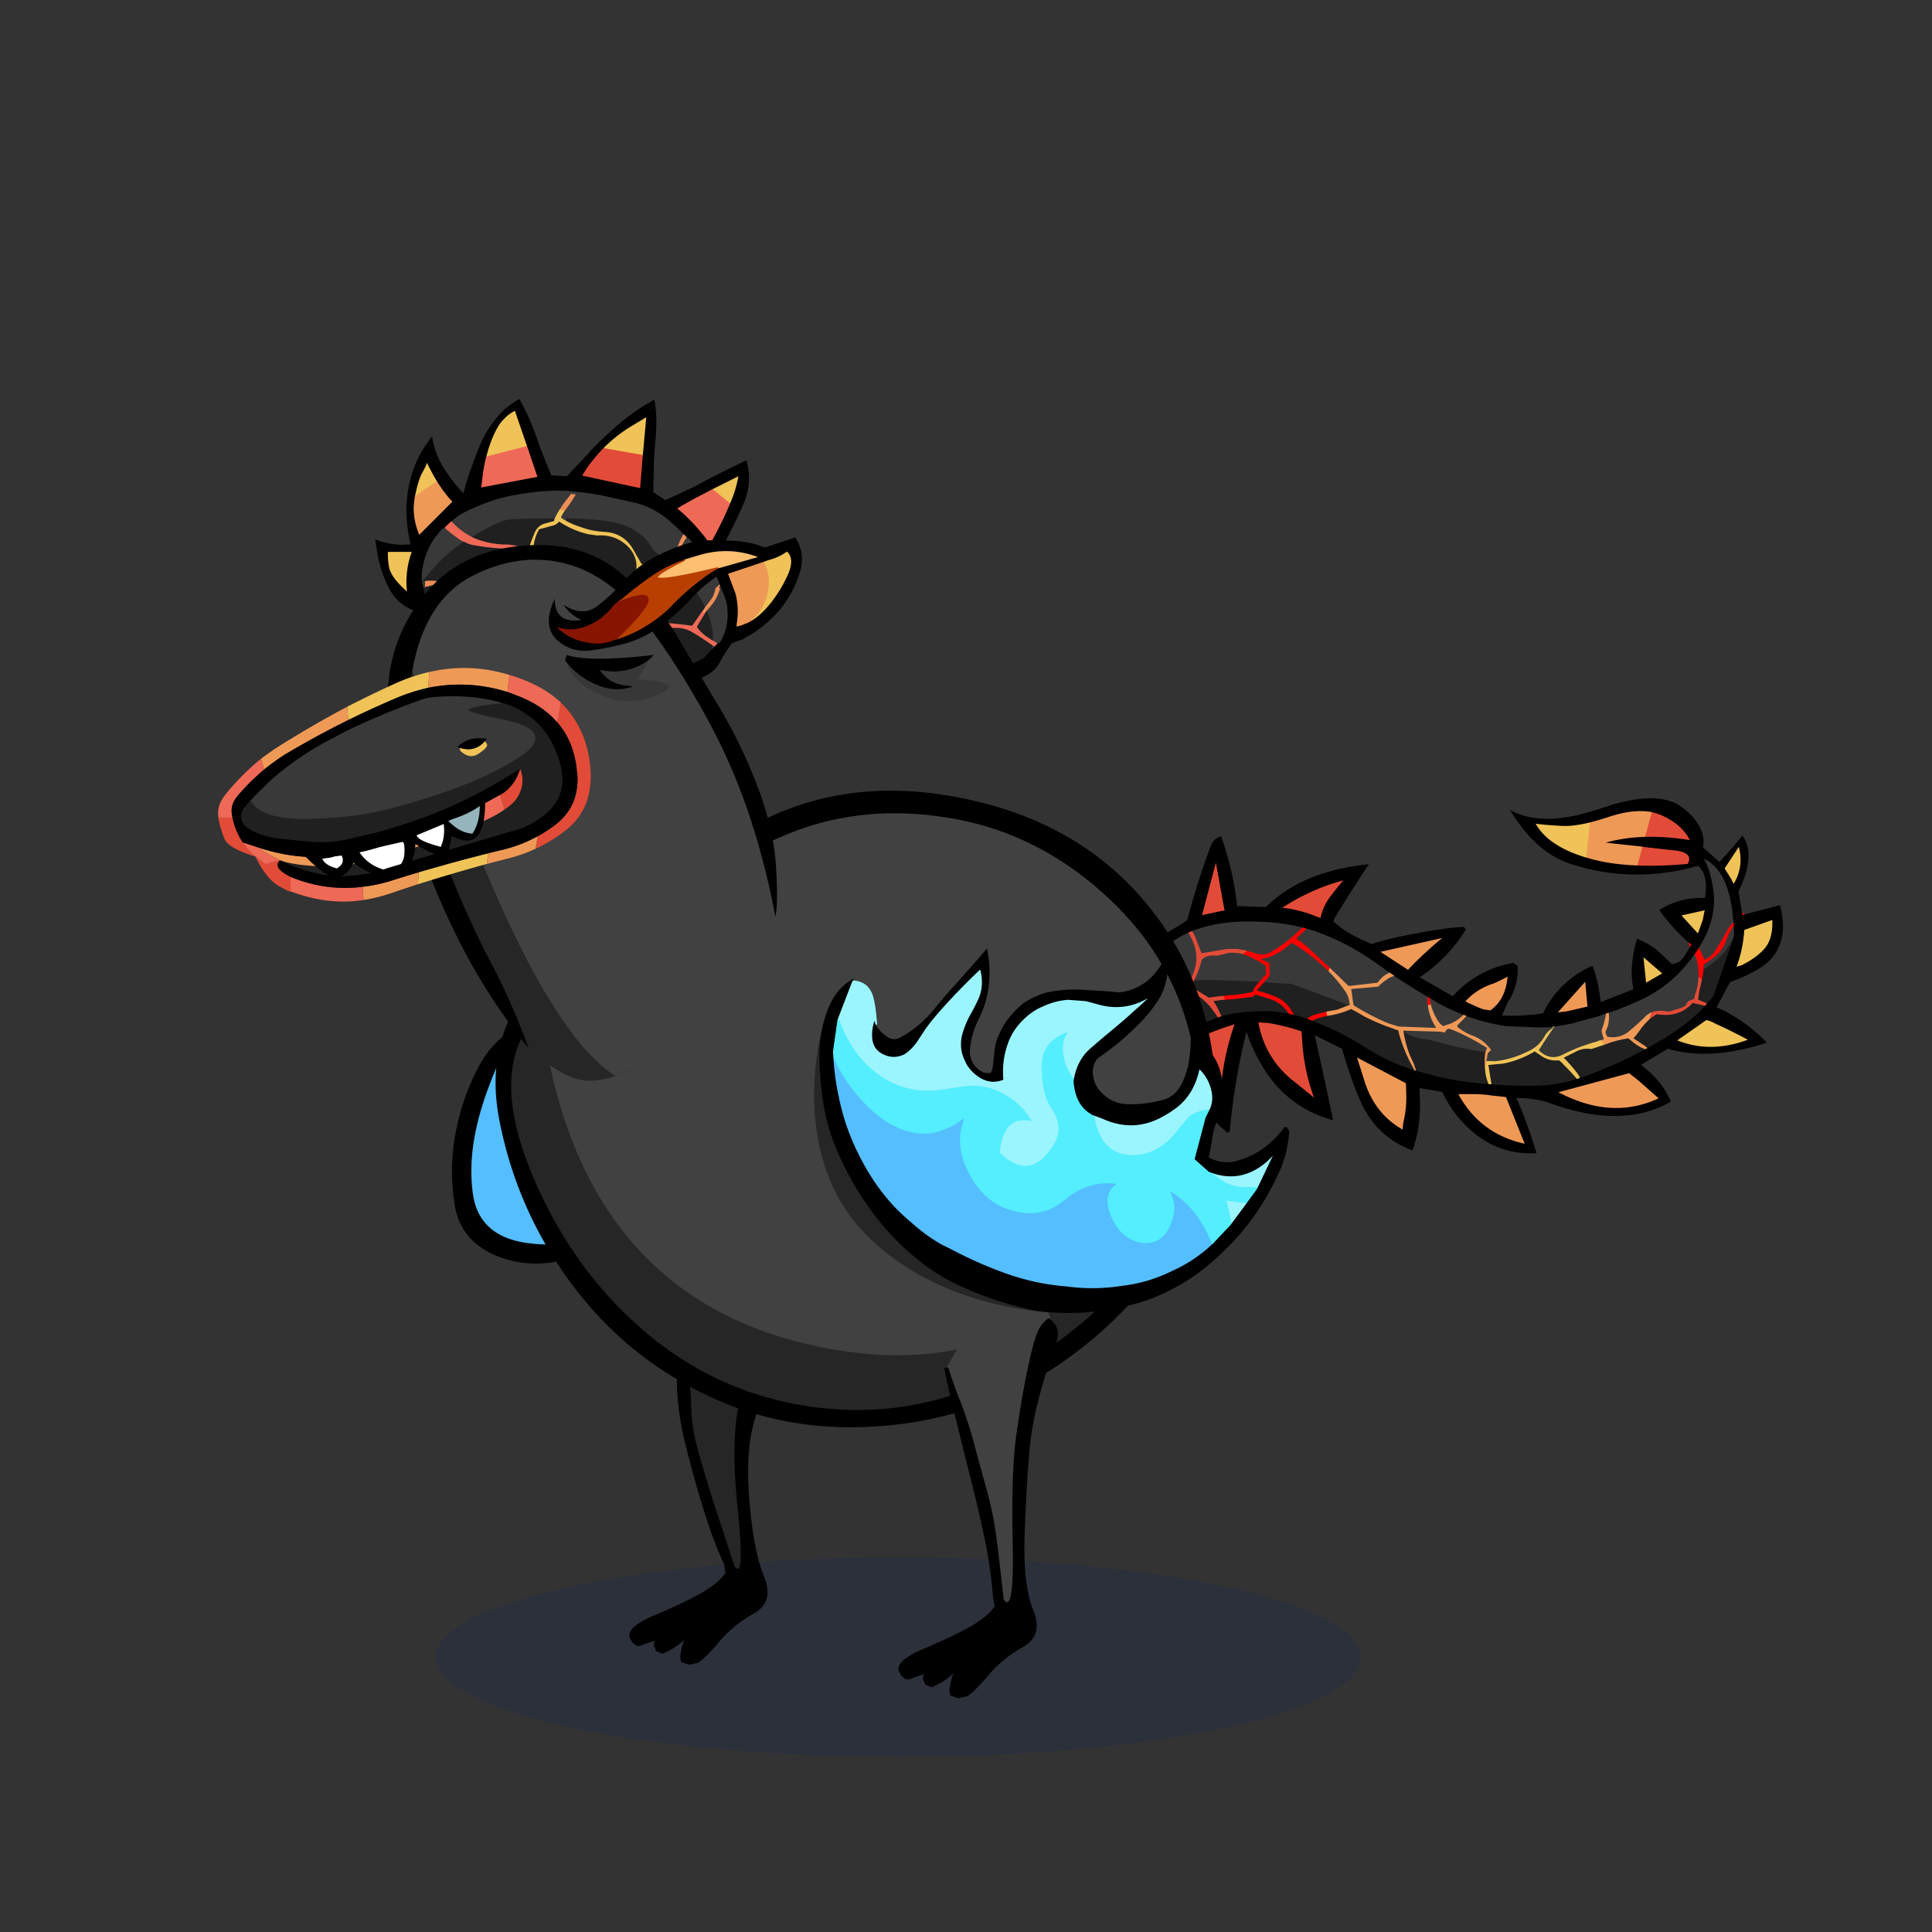 <?xml version="1.0" encoding="utf-8"?>
<svg xmlns="http://www.w3.org/2000/svg" x="0" y="0" version="1.1" viewBox="0 0 300 300" xml:space="preserve">
<rect x="0" y="0" width="300" height="300" fill="#333333" stroke="none"/>
<style type="text/css">
.color__skin{fill:#414141;}
.color__skinDark{fill:#262626;}
.color__skinLight{fill:#676767;}
.color__beak{fill:#b83f00;}
</style>
<ellipse cx="139.516" cy="257.319" rx="71.817" ry="15.5" opacity="0.15" fill="#002268"/>
<g id="Birb_Group">
<g id="Left_Wing">
<path d="M78.65 162.3c.4-.867.75-1.583 1.05-2.15l-.25-.15c-2.067 1.3-3.717 3.067-4.95 5.3a36.224 36.224 0 0 0-3.75 10.6c-.7 3.667-.75 7.383-.15 11.15.567 3.667 2.65 6.283 6.25 7.85 3.533 1.467 7.133 1.7 10.8.7 3.467-.9 6.267-2.75 8.4-5.55-.467.267-1.017.583-1.65.95-3.933 2.033-8.25 2.683-12.95 1.95-4.7-.767-7.367-3.25-8-7.45-.467-3.2-.3-6.617.5-10.25.767-3.633 2.333-7.95 4.7-12.95z"/>
<path d="M79.7 160.15c-.3.567-.65 1.283-1.05 2.15-2.367 5-3.933 9.317-4.7 12.95-.8 3.633-.967 7.05-.5 10.25.633 4.2 3.3 6.683 8 7.45 4.7.733 9.017.083 12.95-1.95.633-.367 1.183-.683 1.65-.95 6.733-21.167 1.283-31.133-16.35-29.9z" fill="#54BEFF"/>
</g>
<g id="Leg2">
<path d="M114.554 244.102c-.421 0-.714-.36-.922-.675-2.035-6.085-3.413-10.282-3.91-11.877a409.602 409.602 0 0 1-1.752-5.959c-.71-2.466-1.086-4.831-1.12-7.032-.065-2.129-.249-4.107-.543-5.876a47.647 47.647 0 0 0-1.334-5.383.498.498 0 0 1 .105-.48c4.169-4.68 9.383-7.227 15.494-7.567h.001c.248 0 .444.147.507.358a.5.5 0 0 1-.233.576 1.752 1.752 0 0 0-.782.901c-.688 1.802-1.354 4.001-1.979 6.532a863.927 863.927 0 0 1-2.603 9.613c-1.079 3.788-1.225 9.512-.436 17.015.773 7.623.474 9.125.034 9.612a.706.706 0 0 1-.527.242z" class="color__skinDark"/>
<path d="M106.8 212.6a47.974 47.974 0 0 0-1.35-5.45H105l-.15.1c0 .1.033.517.1 1.25s.117 2.717.15 5.95c.033 3.233.517 6.667 1.45 10.3.9 3.6 1.85 6.967 2.85 10.1.967 3.133 1.967 5.783 3 7.95l.25 1.4c-.5.867-1.6 1.833-3.3 2.9-1.733 1.033-4.25 2.25-7.55 3.65-3.3 1.367-4.6 2.633-3.9 3.8.067.133.15.267.25.4a.66.66 0 0 0 .3.3c.1.1.217.2.35.3.133 0 .267.017.4.05.333-.067.65-.183.95-.35.5-.133 1-.3 1.5-.5l-.15.7.4.95.95.4c.267-.1.533-.217.8-.35a11.692 11.692 0 0 0 2.75-1.95c-.1.133-.183.267-.25.4-.233.667-.4 1.367-.5 2.1-.033.333.017.7.15 1.1l1.2.4 1.4-.3c.833-.567 1.95-1.683 3.35-3.35 1.4-1.667 3.167-3.1 5.3-4.3s2.667-3.1 1.6-5.7c-1.067-2.633-1.817-6.45-2.25-11.45s-.25-9.017.55-12.05c.8-3.067 1.583-6.017 2.35-8.85.733-2.867 1.7-5.917 2.9-9.15.6-1.633.217-2.917-1.15-3.85-.167.067-.317.15-.45.25-.467.267-.8.65-1 1.15-.7 1.833-1.367 4.033-2 6.6a872.81 872.81 0 0 1-2.6 9.6c-1.1 3.867-1.25 9.6-.45 17.2.767 7.567.6 10.517-.5 8.85-2.1-6.333-3.383-10.25-3.85-11.75-.467-1.533-1.05-3.517-1.75-5.95s-1.067-4.733-1.1-6.9c-.067-2.166-.25-4.15-.55-5.95z"/>
</g>
<g id="Body_Group">
<g id="Tail">
<g id="Tail_Inner">
<path d="M203.92 158.783a8.302 8.302 0 0 0-.489-.195 1.405 1.405 0 0 1-.236-.118 2.814 2.814 0 0 1-.527-.188l-.276-.125.225-.205c.308-.278.75-.527 1.314-.738.709-.203 1.41-.387 2.123-.558l.203-.049.04.204c.07.355.152.7.246 1.036l.055.192-.193.054a3.358 3.358 0 0 1-.53.105c-.471.129-.953.261-1.417.395a4.845 4.845 0 0 1-.372.188l-.081.038-.085-.036zm-2.756-.936a7.625 7.625 0 0 1-.668-.154 8.63 8.63 0 0 1-.695-.148l-.076-.02-.043-.066c-.636-.986-1.59-1.665-2.836-2.016l-1.807-.57a2.718 2.718 0 0 0-.246.219l-.047.047-.065.01a52.242 52.242 0 0 1-4.517.502l-.144.01-.155-.133a9.695 9.695 0 0 1-.357-1.021l-.068-.236.245-.019c.382-.029.765-.063 1.146-.101a22.014 22.014 0 0 0 3.417-.472c.054-.156.109-.307.166-.452.106-.136.168-.214.224-.293.213-.273.432-.542.661-.813.283-.329.582-.662.898-.997l-.042-.917a13.343 13.343 0 0 0-1.645-.979 8.026 8.026 0 0 0-2.054-.783l-.454-.102.387-.259c.108-.073.222-.154.341-.244.241-.186.469-.38.682-.584l.082-.079.109.03c.561.153 1.113.321 1.661.503.24.063.485.096.717.096.419 0 .811-.11 1.165-.326a22.47 22.47 0 0 0 4.712-3.669l.084-.086.115.034c.205.061.398.109.582.146.191.065.749.242.749.242l-.182.229c-.23.291-.49.568-.771.823-.177.152-.352.311-.525.478.725.524 1.39 1.072 1.979 1.629.982.937 1.981 1.869 2.997 2.797l.113.104-.07.136a8.763 8.763 0 0 0-.391.879l-.11.29-.468-.468a31.976 31.976 0 0 0-4.471-3.627 7.937 7.937 0 0 0-.857-.525 11.749 11.749 0 0 1-3.355 2.095l-.282.072.135.059c.122.102.196.16.283.218l.086.058.055 2.28-.7.809-.985 1.108c.705.191 1.43.435 2.158.726a5.343 5.343 0 0 1 2.798 2.333c.197.287.385.594.554.908l.197.366-.412-.077zm20.189-1.416a9.335 9.335 0 0 1-.103-1.585v-.551l.552.333c.179.109.356.205.535.291l.098.048.014.107c.044.337.093.649.148.938l.03.154-.144.065c-.292.134-.58.253-.865.356l-.229.084-.036-.24zm42.933-3.817a7.596 7.596 0 0 1-.874-.719l-.068-.064.007-.095a6.241 6.241 0 0 0 0-.774 7.778 7.778 0 0 0-.537-2.59l-.052-.133.109-.092a.974.974 0 0 0 .208-.25 1.79 1.79 0 0 0 .195-.292c.168-.233.314-.459.452-.703l.169-.3.177.295c.202.339.389.677.557 1.013.078.206.16.391.25.565a3.417 3.417 0 0 0 1.105-1.038 49.82 49.82 0 0 0 1.641-2.736 6.157 6.157 0 0 1 1.027-1.539c.123-.13.243-.25.362-.36l.237-.221.114.394-.016.063c.044.334.076.666.099.997l.005.07-.04.058a7.968 7.968 0 0 0-.975 1.951c-.412 1.235-1.211 2.278-2.374 3.099-.37.277-.743.543-1.117.794-.001.048 0 .093.002.135a12.688 12.688 0 0 1-.355 2.356l-.07.281-.238-.165zm-1.931-5.715a1.952 1.952 0 0 0-.091-.274l-.258-.636.56.398c.079.057.149.109.209.158l.142.114-.203.307-.251.358-.108-.425zm7.995-5.066.165-.029a1.241 1.241 0 0 1 .365-.001l.034.388-.563.188v-.546z" fill="#FF0000"/>
<path d="M236.707 177.795c-4.642-1.014-8.152-3.638-10.433-7.799l-.161-.294 2.242-.008c.485 0 .818.002.998.006.192.002.713.035 1.563.101.228.044.438.076.655.1.652.068 2.42.264 2.42.264l3.085 7.711-.369-.081zm-19.006-2.221c-2.932-1.651-4.965-4.247-6.043-7.715a149.61 149.61 0 0 0-1.147-3.596l-.157-.472 8.138 4.283.008.11c.034.472.051.943.051 1.414a16.502 16.502 0 0 1-.304 4.091 9.914 9.914 0 0 0-.247 1.721l-.018.321-.281-.157zm33.253-3.326c-1.762 0-3.584-.306-5.417-.907l-.15-.052a23.488 23.488 0 0 1-3.48-1.513l-.449-.237 11.534-3.106.077.057c.689.507 1.217.919 1.612 1.26l3.23 2.853-.276.13c-2.156 1.004-4.403 1.515-6.681 1.515zm-20.549-4.852a9.155 9.155 0 0 1-.204-1.227 10.58 10.58 0 0 1-.051-1.781 5.191 5.191 0 0 1 .156-1.287l.095-.223a36.421 36.421 0 0 0-4.185-2.247l-1.193-.497c-.002.013-.053.023-.114.041-.001.01-.014.031-.029.063-.046.061-.068.086-.103.152-.044.058-.065.083-.099.148l-.029.06-.06.029a.418.418 0 0 0-.101.064l-.077.074-.804-.172-5.222-.144c.232 1.352.601 2.583 1.095 3.665.3.6.557 1.249.76 1.925a.622.622 0 0 1 .003.306l-.048.193-.596-.147c-.101-.036-.451-.146-.451-.146v-.145a22.684 22.684 0 0 1-1.99-4.489 11.478 11.478 0 0 1-.38-1.306 8.501 8.501 0 0 1-.453-.169 32.428 32.428 0 0 1-4.769-2.008 32.754 32.754 0 0 0-1.766-1.006c-1.092.479-2.24.808-3.414.977l-.174.024-.047-.169a13.46 13.46 0 0 1-.254-1.065l-.039-.2s1.161-.204 1.652-.286l1.622-.635a3.345 3.345 0 0 0-.602-1.652 22.858 22.858 0 0 0-2.331-2.825l-.089-.092.045-.118c.118-.313.254-.619.41-.922l.125-.242.193.192c.43.425.861.841 1.296 1.245.448.449.908.894 1.383 1.338l4.12-.479c.509-.688 1.124-1.191 1.831-1.495l.098-.042.324.212c.364.25.648.451.925.651l.393.284-.479.075c-.436.068-.876.274-1.309.61a6.325 6.325 0 0 0-1.226 1.027l-.053.058-3.918.339.26 1.905a37.24 37.24 0 0 0 5.142 2.68l1.28.392c.105.037.203.07.303.102l5.04.178a12.793 12.793 0 0 1-.331-.651 9.197 9.197 0 0 1-.617-2.103l-.027-.164.156-.057c.275-.102.554-.217.836-.345l.213-.097.063.225a8.569 8.569 0 0 0 1.123 2.442c.087.102.186.218.284.33.048.022.116.065.188.113a.546.546 0 0 0 .106-.051c1-.249 1.86-.736 2.616-1.475l.097-.095.124.056c.172.076.347.14.524.19.138.068.234.117.328.16l.252.114-.188.203c-.376.407-.8.849-1.274 1.324a7.967 7.967 0 0 0 1.949 1.104 6.268 6.268 0 0 1 2.11 1.237c.413.38.793.811 1.13 1.283l.098.138-.674.675-.101.604h.214l-.115.277c-.328.787-.524 1.707-.586 2.734l-.39.036zm24.779-4.158a5.709 5.709 0 0 1-1.504-.828 4.438 4.438 0 0 1-.408-.307l-.53-.442a16.06 16.06 0 0 0-3.022.776l-.862.308-.081-.148a7.24 7.24 0 0 0-.73-1.07l-.208-.256.323-.066c.131-.026.259-.057.385-.09a12.39 12.39 0 0 1-.138-.461c-.04-.185-.074-.354-.104-.519a.513.513 0 0 1 .08-.445c.176-.516.342-1.097.472-1.683.062-.188.092-.353.096-.513l.005-.162.16-.079c.14-.024.272-.068.393-.131a4.63 4.63 0 0 0 .43-.112l.263-.086v.276c.102.867.031 1.653-.21 2.41l-.284.666.137.342c.193.025.382.039.567.039.738 0 1.42-.21 2.027-.622a33.063 33.063 0 0 0 2.721-2.427 3.273 3.273 0 0 1 1.487-.9l.346-.1-.099.347a42.67 42.67 0 0 0-.398 1.493l-.016.062-.048.042a8.801 8.801 0 0 0-1.368 1.516 18.44 18.44 0 0 1-.813 1.084c.343.216.682.444 1.018.687l.004-.001c.012 0 .055.022.093.048.253.158.517.369.776.622l.194.189-.238.13a4.78 4.78 0 0 1-.312.155 5.693 5.693 0 0 1-.444.247l-.076.038-.084-.029zm-8.876-11.263.407 4.48-3.42.79-1.893.212 4.906-5.482zm-14.948 5.122a9.765 9.765 0 0 0-.979-.147 15.937 15.937 0 0 1-1.971-.82 8.43 8.43 0 0 1-.958-.454l-.217-.121.165-.187c1.049-1.185 2.404-2.095 4.029-2.705.498-.133 1.358-.531 2.575-1.188l.328-.178-.034.372c-.227 2.479-1.164 4.295-2.786 5.396l-.069.048-.083-.016zm-17.517-9.389 10.063-2.254.171.35a63.617 63.617 0 0 0-3.838 3.439 20.25 20.25 0 0 0-1.438 1.488l-.114.131-4.844-3.154zm40.6-13.108c-3.052-.102-5.761-.508-8.052-1.208a1.522 1.522 0 0 1-.367-.106l-.141-.057.633-5.639.137-.033a41.278 41.278 0 0 0 3.233-.946c.567-.18 1.105-.332 1.616-.454 1.144-.272 2.228-.41 3.22-.41a9.5 9.5 0 0 1 2.021.208l.206.045-1.146 4.148-.149.003c-1.835.032-3.579.24-5.199.618l4.467.483.581.083-.901 3.271-.159-.006z" fill="#EF9957"/>
<path d="M231.234 168.549a4.15 4.15 0 0 1-.369-.052l-.112-.021-.04-.107a11.46 11.46 0 0 1-.307-.968c.058-1.136.265-2.1.609-2.929l.053-.126.136.003c.299.006.588.024.865.051a14.057 14.057 0 0 0 4.742-1.38c.23-.091.439-.187.644-.296.236-.127.461-.272.674-.434a4.92 4.92 0 0 0 1.396-1.636c.249-.428.57-.785.957-1.067a3.67 3.67 0 0 1 .472-.313c.098-.029.13-.04.156-.053a2.99 2.99 0 0 0 .438-.066l.176-.047.063.171c.064.172-.004.271-.05.315a51.66 51.66 0 0 0-1.917 2.859 2.626 2.626 0 0 1-.213.318.512.512 0 0 1-.116.168.344.344 0 0 1-.031.073c.56.484 1.146.73 1.748.73.401 0 .823-.109 1.252-.324.275-.14.543-.274.802-.4a28.679 28.679 0 0 1 4.535-1.664c.104-.034.211-.08.309-.132l.146-.078.104.128a7.7 7.7 0 0 1 .77 1.129l.115.21-.227.076c-.614.207-1.25.408-1.907.602a7.867 7.867 0 0 0-.659-.04c-.42 0-.831.079-1.223.234a3.452 3.452 0 0 0-.375.188l-1.364.682c.172.179.343.366.515.563.434.467.894 1.028 1.361 1.664.108.179.225.36.355.558l.048.072-.021.085a.466.466 0 0 1-.084.172l-.035.048-.056.021a8.002 8.002 0 0 1-.461.154 2.368 2.368 0 0 1-.426.105l-.111.019-.073-.086a38.008 38.008 0 0 0-1.989-2.138 3.676 3.676 0 0 0-.566-.537 4.257 4.257 0 0 1-3.015-.896 13.555 13.555 0 0 1-.639-.421 15.612 15.612 0 0 1-4.801 1.809l-1.908.183.458 2.899c0 .001-.606-.063-.804-.078zm34.399-5.792c-1.797 0-3.565-.344-5.257-1.021l-.344-.138 4.873-3.41.084.017a4.44 4.44 0 0 1 1.465.576 77.314 77.314 0 0 1 5.041 2.494l.39.209-.414.154c-1.993.742-3.957 1.119-5.838 1.119zm-10.682-14.587 3.492 3.012-3.012 1.745-.48-4.757zm14.512 1.859c.657-1.742 1.057-3.64 1.188-5.643l.008-.131 4.73-1.685.012.271c.077 1.874-.29 3.348-1.092 4.381-.791 1.019-2.076 1.979-3.818 2.855l-1.164.314.136-.362zm-8.743-8 4.236-.941-.359 1.801-.87 2.442-3.007-3.302zm7.901-5.489-1.059-1.692 2.519-3.835.112.438c.545 2.111.269 4.097-.822 5.903l-.188.311-.562-1.125zm-22.58-3.249c-3.848-1.187-6.46-2.968-7.766-5.293l-.196-.35.397.054c1.114.15 2.521.268 4.184.349.118.005.24.008.366.008.988 0 2.209-.169 3.628-.503l.276-.065-.659 5.872-.23-.072z" fill="#EFC357"/>
<path d="m185.512 161.429.718-.539a43.935 43.935 0 0 1 5.413-2.031l.376-.114-.13.372a40.039 40.039 0 0 0-2.238 12.637l-.389.065-3.75-10.39zm18.411 9.175a246.553 246.553 0 0 0-3.396-2.748 14.82 14.82 0 0 1-3.651-4.309c-.793-1.423-1.355-3.025-1.671-4.762l-.046-.252 1.805.116c.456.069.894.153 1.332.254a28.63 28.63 0 0 1 3.871 1.058l.123.043s.077 1.014.11 1.48a30.105 30.105 0 0 0 1.838 8.896l.259.696-.574-.472zm52.182-12.251c.115-.465.248-.968.402-1.507l.03-.105.104-.031c.352-.105.74-.159 1.157-.159.43 0 .863.048 1.29.144.588-.195 1.19-.374 1.81-.537l.509-.259.456-.76.856-.332c.034-.202.08-.392.14-.568a9.019 9.019 0 0 0 .489-2.497l.021-.435.316.299c.28.266.559.495.827.682l.103.071-.02.123a7.15 7.15 0 0 1-.205.926 14.218 14.218 0 0 0-.276 1.566l1.129.471.033.066c.027.056.05.119.067.195l.021.092-.057.074a4.753 4.753 0 0 1-.577.627l-.078.069-1.687-.396c-1.122 1.18-2.556 1.795-4.264 1.828-.454 0-.911-.031-1.362-.092a8.253 8.253 0 0 0-.916.647l-.463.375.145-.577zm-67.377-.202a8.665 8.665 0 0 0-.782-1.124c-.655-.885-1.394-1.592-2.203-2.108-.484-.322-.949-.628-1.398-.918a.77.77 0 0 0-.303.078 61.9 61.9 0 0 0-2.213.27c-1.29.389-2.734.858-4.263 1.39-.555.146-1.085.296-1.607.453l-.25.075-.008-.261a7.073 7.073 0 0 1 0-.412 1.14 1.14 0 0 1 .001-.154 11.429 11.429 0 0 1-.001-.492l.003-.138.129-.048a52.108 52.108 0 0 1 6.826-1.957c.485-.065.971-.129 1.47-.191a3.54 3.54 0 0 0 .236-.487.796.796 0 0 0 .143-.277c.111-.197.189-.354.258-.522.871-1.843.806-3.717-.191-5.582-.128-.255-.26-.502-.397-.746l-.106-.188s.642-.301.849-.394l.431-.145.121.122c.283.455.525.973.72 1.541l.638 1.641 3.689-.623 1.634-.003c.506.079.975.163 1.438.254l.378.074-.277.267a8.443 8.443 0 0 1-.717.615 7.466 7.466 0 0 1-.36.257l-.066.044-.079-.013a7.565 7.565 0 0 0-1.657-.097c-.487.16-1.152.313-1.926.448a6.173 6.173 0 0 0-.503-.025c-.57 0-1.042.148-1.403.44a17.02 17.02 0 0 1-1.046 2.922c-.147.317-.303.631-.467.943l2.329 1.416 2.031-.261.067.162c.098.336.211.662.342.979l.104.252-.272.023a22.66 22.66 0 0 0-.984.106c.058.091.119.186.185.284.272.541.523 1.077.766 1.63l.085.191-.195.075a3.592 3.592 0 0 1-.53.159 2.368 2.368 0 0 1-.445.148l-.144.034-.08-.127zm16.249-15.415a64.301 64.301 0 0 0-2.292-.847 53.747 53.747 0 0 0-2.179-.544l-1.974-.271.46-.292c.369-.234.755-.469 1.157-.704a32.796 32.796 0 0 1 8.398-3.57l.629-.17-.426.494a43.404 43.404 0 0 0-1.841 2.289 8.004 8.004 0 0 0-1.664 3.47l-.048.233-.22-.088zm-16.371-8.837.391.015 1.389 7.66-.663.074-3.349.714 2.232-8.463zm67.619.732c-.607 0-1.201-.01-1.781-.031l-.253-.009.916-3.323.433.086 4.934.548c1.07.189 1.697.524 1.93 1.025.174.374.113.819-.18 1.324l-.052.089-.103.009a65.16 65.16 0 0 1-5.844.282zm6.143-3.984c-2.083-.336-4.087-.507-5.956-.507-.254 0-1.026.016-1.026.016l1.175-4.253.193.054c.432.121.842.257 1.22.407.418.186.791.372 1.125.563 1.585.862 2.757 2.018 3.479 3.433l.18.351-.39-.064z" fill="#E24B37"/>
<path d="M237.438 168.805c-1.858 0-3.76-.069-5.652-.205l-.158-.011-.508-3.218 2.312-.221a15.192 15.192 0 0 0 4.768-1.823l.112-.065.105.075c.23.165.477.329.74.493.729.561 1.538.839 2.417.839.135 0 .271-.006.408-.019l.074-.007.061.043c.245.176.477.389.686.634a38.38 38.38 0 0 1 2.001 2.149l.192.225.322-.434a14.686 14.686 0 0 1-.289-.458 18.879 18.879 0 0 0-1.325-1.617 15.002 15.002 0 0 0-.694-.744l-.196-.196 1.848-.924c.14-.08.28-.15.413-.206a3.694 3.694 0 0 1 1.374-.265c.208 0 .42.018.634.052.565-.188 1.195-.387 1.806-.592l.696-.249a16.468 16.468 0 0 1 3.187-.81l.089-.013.67.558c.131.11.259.205.382.286.474.354.943.614 1.406.778l.426.15-.397.214a61.84 61.84 0 0 1-5.468 2.609 58.352 58.352 0 0 1-4.01 1.604c-.095.033-.896.288-.896.288l.015-.02-.277.084c-2.117.641-4.272.98-6.405 1.009l-.869.007zm-6.851-.306-1.408-.149a43.528 43.528 0 0 1-8.486-1.658l-.19-.047-.692-.207.046-.186a.204.204 0 0 0 0-.104 11.584 11.584 0 0 0-.734-1.858c-.541-1.184-.933-2.53-1.168-4.009l-.037-.231h.384c1.437.604 2.42.9 3 .9.185 0 .877.12 4.752 1.156 1.643.372 3.151.657 4.477.846l.221.031-.056.216c-.096.377-.144.78-.144 1.201-.033.565-.017 1.144.05 1.728.041.413.106.808.194 1.175.09.331.188.643.294.928l.092.248-.264.021a1.964 1.964 0 0 1-.331-.001zm-11.299-2.209a37.677 37.677 0 0 1-2.111-.754 32.318 32.318 0 0 1-5.033-2.566 43.968 43.968 0 0 0-5.278-2.939 39.878 39.878 0 0 0-2.936-1.243l-.444-.168.431-.201c.137-.063.267-.129.391-.194.506-.149.99-.283 1.491-.417.188-.024.345-.056.498-.099a12.88 12.88 0 0 0 3.422-.99l.089-.04.086.046c.634.333 1.261.688 1.862 1.056a32.014 32.014 0 0 0 4.708 1.981c.202.08.381.146.549.199l.11.036.023.112a11 11 0 0 0 .393 1.374 22.559 22.559 0 0 0 1.984 4.467l.027.047v.328l-.262-.035zm36.572-3.496a4.332 4.332 0 0 0-.717-.575l-.026-.009-.084-.048a19.765 19.765 0 0 0-1.188-.792l-.197-.12.148-.178c.328-.395.645-.811.939-1.236a9.282 9.282 0 0 1 1.433-1.587 8.643 8.643 0 0 1 1.029-.721l.061-.036.069.01a9.74 9.74 0 0 0 1.372.098c1.631-.031 2.996-.632 4.053-1.784l.079-.087 2.147.505-.233.252c-1.492 1.61-3.373 3.136-5.59 4.533a.893.893 0 0 1-.126.065c-.686.437-1.429.876-2.184 1.291-.229.148-.482.302-.749.45l-.13.072-.106-.103zm-75.517-1.594c-3.038-.424-4.593-2.172-4.643-5.197l-.002-.15.145-.044a42.308 42.308 0 0 1 1.606-.452 102.123 102.123 0 0 1 4.293-1.397 40.218 40.218 0 0 1 2.19-.258c.087-.061.269-.102.468-.102h.059l.05.032c.467.3.951.618 1.452.952.847.541 1.622 1.281 2.3 2.197.294.358.569.754.813 1.167l.121.208-.226.081a20.34 20.34 0 0 0-3.269 1.535c-1.584.951-3.271 1.434-5.009 1.434 0 0-.232-.002-.348-.006zm20.803-3.357-.081-.023-.04-.074a9.627 9.627 0 0 0-.539-.882 4.968 4.968 0 0 0-2.604-2.176 18.953 18.953 0 0 0-2.43-.793l-.32-.08 1.483-1.67.097.006c.22.012.456.028.707.051 1.45.099 2.455.148 2.982.148.088 0 .234 0 5.47 1.963 1.442.545 2.625.995 3.551 1.351l.129.049v.274l-.128.101-1.8.699c-.528.093-1.012.176-1.487.261-.695.166-1.393.35-2.08.546-.502.188-.901.41-1.17.655l-.084.075c-.001-.001-1.143-.336-1.656-.481zm-11.479-.013a36.55 36.55 0 0 0-.746-1.59 13.32 13.32 0 0 1-.343-.538l-.153-.258.297-.043c.448-.063.886-.114 1.312-.15h.104a52.359 52.359 0 0 0 4.419-.488c.096-.092.203-.183.325-.272l.082-.062 1.998.631c1.336.376 2.366 1.11 3.057 2.182l.251.389-.455-.084a20.81 20.81 0 0 0-3.751-.34c-.657 0-1.329.031-1.994.093-.913.041-1.813.141-2.684.299-.498.107-.996.224-1.486.347l-.164.041-.069-.157zm75.277-2.078-1.259-.525.016-.149c.067-.606.17-1.203.305-1.773.088-.302.152-.593.197-.884.188-.753.303-1.514.348-2.281l.005-.097.08-.056c1.075-.747 1.907-1.412 2.473-1.978.45-.45 1.062-1.393 1.814-2.803.057-.1.102-.204.136-.315l.389.028c.024.151.024.292-.001.42.025.012.022.106-.012.188l-3.146 9.088c-.32.467-.645.876-.988 1.267l-.258.293-.099-.423zm-80.009-2.529.089-.166c.193-.361.375-.725.545-1.091l.049-.105.115-.01a24.815 24.815 0 0 1 2.117-.101c.221 0 3.742.136 6.658.25h.003c.197 0 .519.017.955.051l.39.03-.253.298c-.226.267-.44.531-.645.794a3.29 3.29 0 0 1-.21.261c-.03.112-.096.292-.158.479l-.035.107-.111.024a22.414 22.414 0 0 1-3.582.504c-.377.037-.762.071-1.146.101l-2.01.258-2.771-1.684z" fill="#202020"/>
<path d="M232.03 164.799a10.976 10.976 0 0 0-.834-.049h-.383l.2-1.195.523-.525a7.7 7.7 0 0 0-.973-1.082 5.883 5.883 0 0 0-1.979-1.159 8.354 8.354 0 0 1-1.8-.975 6.645 6.645 0 0 1-.41-.308l-.075-.061v-.096c0-.155.067-.235.141-.272.49-.491.928-.945 1.313-1.363l.09-.097.125.044c1.83.65 3.735 1.135 5.663 1.441l.347.049 5.33.198a16.171 16.171 0 0 0 1.72-.099l.119.374c-.14.077-.281.173-.425.283a3.065 3.065 0 0 0-.849.942 5.292 5.292 0 0 1-1.504 1.76 5.555 5.555 0 0 1-.725.466 6.266 6.266 0 0 1-.671.311 14.41 14.41 0 0 1-4.903 1.412l-.02.002-.02-.001zm9.178-.654c-.75 0-1.472-.319-2.145-.948l-.128-.12.102-.143c.051-.071.096-.146.133-.222a.625.625 0 0 0 .098-.144c.089-.123.15-.215.209-.318a50.482 50.482 0 0 1 1.961-2.917l-.089-.237.227.056a25.51 25.51 0 0 0 2.779-.496c.09-.021.178-.051.267-.089l3.377-.91a42.75 42.75 0 0 0 1.089-.346l.271-.091-.008.286a2.129 2.129 0 0 1-.111.607 14.734 14.734 0 0 1-.501 1.753c-.063.105-.058.142-.049.17.036.189.07.354.105.521.056.196.121.41.194.629l.065.196-.198.059c-.198.06-.404.111-.616.155a1.55 1.55 0 0 1-.327.143c-1.53.418-3.034.97-4.479 1.643a64.83 64.83 0 0 0-.793.396c-.488.243-.969.367-1.433.367zm-10.736-.796a57.37 57.37 0 0 1-4.516-.854c-3.725-.996-4.516-1.145-4.656-1.145-.645 0-1.651-.3-3.079-.917l.085-.384 5.351.15.644.135.053-.032a.696.696 0 0 1 .105-.145.4.4 0 0 1 .101-.149.369.369 0 0 1 .1-.15c.199-.088.321-.108.441-.108l1.277.516a36.67 36.67 0 0 1 4.381 2.365l.141.089s-.159.388-.216.513l-.063.137-.149-.021zm19.938-2.292c-.241 0-.488-.02-.741-.06l-.112-.018-.257-.642v-.088l.167-.43.149-.349a4.98 4.98 0 0 0 .186-2.146l-.002-.267.135-.047a53.663 53.663 0 0 0 4.482-1.794 19.066 19.066 0 0 0 3.021-1.683c.152-.096.3-.192.446-.298a20.725 20.725 0 0 0 3.665-3.368c.45-.517.883-1.083 1.285-1.681l.214-.319.139.359c.35.907.539 1.821.563 2.717.017.284.017.56-.001.818a9.38 9.38 0 0 1-.51 2.602 3.51 3.51 0 0 0-.141.613l-.017.116-.945.367-.445.74-.652.326c-.668.181-1.279.363-1.876.562l-.054.019-.055-.014a5.576 5.576 0 0 0-1.255-.145c-.378 0-.729.048-1.042.142a2.891 2.891 0 0 0-1.313.796 33.681 33.681 0 0 1-2.77 2.469 3.93 3.93 0 0 1-2.264.703zm-33.218-1.657a4.524 4.524 0 0 1-.359-.112c-.427-.129-.86-.262-1.293-.397a38.693 38.693 0 0 1-5.245-2.721l-.019-.012-.115-.113-.338-2.477 4.183-.36c.362-.386.777-.73 1.235-1.026.473-.368.975-.6 1.478-.679l.077-.013.064.043c1.536 1.02 3.115 2.01 4.691 2.945l.099.058v.313a8.866 8.866 0 0 0 .097 1.521 8.78 8.78 0 0 0 .587 2.001c.15.317.314.629.489.929l.183.313-5.814-.213zm6.843-.137a6.129 6.129 0 0 0-.291-.192 7 7 0 0 1-.348-.393 8.972 8.972 0 0 1-1.188-2.574 14.066 14.066 0 0 1-.156-.979l-.056-.43.363.236c.358.234.705.449 1.041.646.034.015.072.034.099.049a31.234 31.234 0 0 0 3.623 1.688l.29.112-.223.218c-.809.789-1.731 1.311-2.743 1.551-.035.035-.142.077-.256.102l-.085.018-.07-.052zm-14.757-3.227c-.926-.355-2.108-.806-3.549-1.349-4.168-1.563-5.207-1.917-5.346-1.938h-.016c-.523 0-1.532-.051-2.981-.149a21.913 21.913 0 0 0-.697-.051l-.408-.021.866-1-.045-1.922a1.588 1.588 0 0 1-.194-.165 5.04 5.04 0 0 1-.598-.262l-.48-.242 1.321-.331a11.33 11.33 0 0 0 3.314-2.104l.101-.091.123.061c.341.17.687.377 1.025.615a32.434 32.434 0 0 1 4.524 3.67l.252.252a23.317 23.317 0 0 1 2.373 2.877c.401.569.632 1.208.685 1.898l.024.315-.294-.063zm-33.578-1.434c.067-1.576.378-2.899.922-3.944a8.9 8.9 0 0 1 .674-.935c1.111-1.246 2.943-2.655 5.449-4.193.482-.295.994-.569 1.521-.812l.167-.077.091.16c.142.249.277.502.405.759 1.058 1.978 1.126 3.973.202 5.926a3.494 3.494 0 0 1-.26.519.774.774 0 0 1-.168.323 2.958 2.958 0 0 1-.283.576l-.05.082s-1.145.146-1.644.212a51.747 51.747 0 0 0-6.758 1.94l-.271.098.003-.634zm33.663-1.555a63.472 63.472 0 0 1-1.455-1.405 57.823 57.823 0 0 1-1.299-1.25 200.897 200.897 0 0 1-2.997-2.796 19.41 19.41 0 0 0-2.128-1.732l-.194-.137.168-.168c.237-.237.475-.457.712-.661a6.68 6.68 0 0 0 .724-.772l.082-.104.128.035c.295.083.581.167.856.252a36.477 36.477 0 0 1 6.389 2.867 40.578 40.578 0 0 1 3.316 2.111c.68.493 1.362.975 2.048 1.448l.298.206-.332.143c-.663.285-1.241.768-1.716 1.433l-.052.072-4.479.521-.069-.063zm-13.928-.598a14.007 14.007 0 0 0-.935-.049c-5.562-.218-6.554-.25-6.65-.25-.632 0-1.333.033-2.082.099l-.344.03.145-.313a16.54 16.54 0 0 0 1.037-2.914l.016-.062.048-.041c.441-.383 1.018-.577 1.712-.577.157 0 .321.01.492.029.698-.13 1.346-.279 1.867-.442.187-.016.323-.02.46-.02.445 0 .895.038 1.334.113.731.165 1.455.44 2.16.821.6.299 1.197.658 1.771 1.062l.08.057.06 1.284-.06.062c-.333.352-.647.699-.943 1.043l-.065.076-.103-.008zm69.115-2.291c-.003-.079.004-.368.004-.368l.085-.057c.397-.265.794-.545 1.191-.844 1.097-.774 1.846-1.75 2.23-2.903.255-.748.6-1.438 1.025-2.05l.34-.491.024.597c.009.224.009.446 0 .667a.592.592 0 0 1-.009.301c-.044.139-.1.27-.168.389-.78 1.46-1.397 2.408-1.882 2.893-.582.583-1.433 1.263-2.527 2.023l-.3.208-.013-.365zm.076-1.309a5.274 5.274 0 0 1-.363-.779 15.055 15.055 0 0 0-.534-.967l-.063-.105.064-.104c1.857-2.967 2.554-6 2.072-9.012-.343-2.063-.82-3.55-1.418-4.418l-.396-.577.642.28c2.703 1.18 4.292 4.466 4.72 9.767l.008.097-.071.066a7.792 7.792 0 0 0-.341.34 5.736 5.736 0 0 0-.965 1.448 49.647 49.647 0 0 1-1.662 2.773 3.858 3.858 0 0 1-1.425 1.269l-.172.091-.096-.169zm-68.646-.643c-.266 0-.545-.038-.831-.113-.553-.184-1.1-.349-1.652-.5a48.71 48.71 0 0 0-1.379-.246l-1.568.003-3.977.674-.76-1.952a7.201 7.201 0 0 0-.684-1.467l-.128-.206.227-.086c2.076-.791 4.553-1.266 7.36-1.413a44.788 44.788 0 0 1 2.166 0c.516.004 1.035.021 1.556.05h.102c1.926.113 3.821.383 5.633.805l.347.081-.249.254a22.767 22.767 0 0 1-4.792 3.732 2.589 2.589 0 0 1-1.371.384z" fill="#393939"/>
<path d="M207.05 143.1c.067-.3.183-.567.35-.8 1.31-2.183 3.026-4.883 5.15-8.1-6.851.682-12.185 2.898-16 6.65l-4.45-.15a46.228 46.228 0 0 0-2.5-10.85c-.767.233-1.283.7-1.55 1.4a115.425 115.425 0 0 0-3.7 11.65c-.902.602-2.235 1.402-4 2.4-1.515.873-3.165 2.623-4.95 5.25-.233.382-.483.766-.75 1.15-.745 1.236-1.162 2.42-1.25 3.55-.091 1.957.809 3.79 2.7 5.5 3.002 2.765 5.652 3.381 7.95 1.85.167.533.283 1.083.35 1.65.7 5.1 2.783 8.983 6.25 11.65.2-.1.3-.183.3-.25a104.602 104.602 0 0 1 2.6-15.45 25.609 25.609 0 0 0 1.95 4.45c2.567 4.8 6.4 7.9 11.5 9.3-.9-4.367-1.85-8.767-2.85-13.2l4.25 2.1c.8 2.9 1.75 5.617 2.85 8.15 1.633 3.7 4.333 6.25 8.1 7.65.934-2.742 1.301-5.658 1.1-8.75-.001-.303-.018-.62-.05-.95l3.55.6c.8 1.667 1.717 3.083 2.75 4.25 3.333 3.8 7.3 5.55 11.9 5.25-1.167-3.7-2.217-6.55-3.15-8.55 1.6 0 3.167.2 4.7.6 7.767 2.936 14.2 2.919 19.3-.05-.933-2.2-2.483-4.1-4.65-5.7l4.2-2.5c4.344 1.297 9.461.98 15.35-.95a24.634 24.634 0 0 0-6.55-4.9 14.727 14.727 0 0 0-.95-.45 3.496 3.496 0 0 0-.3-.15l2.1-3.9c1.933-.7 3.567-1.483 4.9-2.35.189-.131.372-.264.55-.4 2.197-1.778 3.08-4.245 2.65-7.4-.07-.58-.187-1.18-.35-1.8l-5.55 1.45-.3.1v-.1l-.6-3.55c1.852-3.86 2.052-6.76.6-8.7-.755.971-1.938 2.337-3.55 4.1l-2.55-2.25c.236-1.412-.114-2.762-1.05-4.05-.545-.748-1.279-1.481-2.2-2.2-1.027-.769-2.327-1.219-3.9-1.35-2.33-.192-5.263.324-8.8 1.55-.378.138-.761.255-1.15.35a1.727 1.727 0 0 1-.45.15c-5.153 1.552-9.303 1.452-12.45-.3 2.758 4.56 6.008 7.394 9.75 8.5.583.183 1.166.35 1.75.5a32.82 32.82 0 0 0 8.15 1.05c3.152.009 6.336-.441 9.55-1.35 1.133.901 1.499 2.567 1.1 5-2.533-.133-4.9.483-7.1 1.85 1.485 2.066 3.085 3.816 4.8 5.25.077.054.143.104.2.15-.032.05-.065.1-.1.15a50.451 50.451 0 0 0-.95 1.55 3.063 3.063 0 0 1-.7.8 2.37 2.37 0 0 1-1.3.5l-2.1-2c-.767-.667-1.867-1.317-3.3-1.95-.867 3-1.05 5.617-.55 7.85l-5.1 2c-.2-1.967-.6-3.8-1.2-5.5-.1-.067-.183-.083-.25-.05a.755.755 0 0 1-.15.05c-3.322 1.578-5.772 3.995-7.35 7.25-.723.123-1.473.206-2.25.25-1.312.13-2.695.163-4.15.1.427-.955.777-1.722 1.05-2.3a5.48 5.48 0 0 0 .3-.45 9.094 9.094 0 0 0 1.1-4.95l-.65-.5c-.881.162-1.731.379-2.55.65-2.672.908-4.955 2.424-6.85 4.55l-5.15-2.95c3-2.033 5.383-4.5 7.15-7.4l-.25-.4c-1.599-.012-4.633.421-9.1 1.3a56.446 56.446 0 0 0-4.5 1.1c-.25.088-.5.171-.75.25a2.33 2.33 0 0 1-.3-.15c-1.874-.773-3.341-1.557-4.4-2.35l-1.25-1m-3.15 1.4a36.127 36.127 0 0 1 6.35 2.85 40.226 40.226 0 0 1 3.3 2.1c.678.493 1.362.976 2.05 1.45.101.066.201.133.3.2.292.201.575.401.85.6a109.982 109.982 0 0 0 4.95 3.1c.182.111.366.211.55.3.361.235.711.452 1.05.65.045.021.078.037.1.05a31.155 31.155 0 0 0 3.65 1.7c.18.08.363.147.55.2.103.055.203.105.3.15a32.058 32.058 0 0 0 5.7 1.45l.35.05 5.35.2a16.616 16.616 0 0 0 1.75-.1.613.613 0 0 0 .15-.05 1.66 1.66 0 0 0 .4-.05 25.923 25.923 0 0 0 2.8-.5 1.79 1.79 0 0 0 .3-.1l3.35-.9c.368-.125.735-.258 1.1-.4a1.59 1.59 0 0 0 .45-.15c.142-.026.275-.059.4-.1a53.673 53.673 0 0 0 4.5-1.8 19.208 19.208 0 0 0 3.05-1.7c.15-.092.299-.192.45-.3a20.835 20.835 0 0 0 3.7-3.4c.461-.529.894-1.096 1.3-1.7a1.21 1.21 0 0 0 .25-.3 1.68 1.68 0 0 0 .2-.3c.158-.216.308-.449.45-.7 1.892-3.023 2.592-6.073 2.1-9.15-.35-2.103-.833-3.603-1.45-4.5 2.643 1.153 4.176 4.353 4.6 9.6.014.044.014.078 0 .1.045.335.078.668.1 1 .009.219.009.435 0 .65a.52.52 0 0 1 0 .25c.02.129.02.245 0 .35.017.06.017.11 0 .15l-3.15 9.1c-.291.426-.607.826-.95 1.2a4.317 4.317 0 0 1-.55.6c-1.487 1.604-3.338 3.104-5.55 4.5a.712.712 0 0 1-.1.05 42.05 42.05 0 0 1-2.2 1.3c-.237.154-.487.304-.75.45-.092.05-.192.1-.3.15-.14.086-.29.169-.45.25a61.615 61.615 0 0 1-5.45 2.6 57.561 57.561 0 0 1-4 1.6c-.092.032-.192.065-.3.1a9.863 9.863 0 0 1-.45.15c-.117.042-.25.075-.4.1-2.11.638-4.226.972-6.35 1a78.258 78.258 0 0 1-6.5-.2c-.167-.018-.35-.035-.55-.05-.1-.01-.216-.026-.35-.05a2.139 2.139 0 0 1-.3 0c-.462-.048-.929-.098-1.4-.15a43.103 43.103 0 0 1-8.45-1.65l-.2-.05a13.698 13.698 0 0 1-.5-.15 17.91 17.91 0 0 1-.4-.1 6.166 6.166 0 0 0-.3-.1 37.684 37.684 0 0 1-2.1-.75 31.992 31.992 0 0 1-5-2.55 43.85 43.85 0 0 0-5.3-2.95 39.447 39.447 0 0 0-2.95-1.25 10.204 10.204 0 0 0-.5-.2 1.167 1.167 0 0 1-.2-.1 3.878 3.878 0 0 1-.55-.2 99.046 99.046 0 0 0-1.55-.45 7.67 7.67 0 0 1-.65-.15 9.324 9.324 0 0 1-.7-.15 21.117 21.117 0 0 0-5.8-.25c-.92.041-1.82.141-2.7.3-.508.11-1.008.227-1.5.35a3.428 3.428 0 0 1-.5.15c-.15.065-.3.115-.45.15a20.347 20.347 0 0 0-3.3 1.55c-1.667 1-3.417 1.467-5.25 1.4-2.918-.408-4.402-2.075-4.45-5a6.668 6.668 0 0 1 0-.4 1.873 1.873 0 0 1 0-.15 20.828 20.828 0 0 1 0-.5c.002-.103.002-.22 0-.35.067-1.543.367-2.826.9-3.85.203-.321.42-.621.65-.9 1.099-1.231 2.899-2.614 5.4-4.15.48-.293.98-.56 1.5-.8.227-.108.444-.208.65-.3l.3-.1c2.065-.787 4.498-1.254 7.3-1.4a45.323 45.323 0 0 1 2.15 0c.516.005 1.032.021 1.55.05a.833.833 0 0 1 .1 0c1.923.112 3.789.379 5.6.8.211.063.411.113.6.15.167.058.317.108.45.15.293.082.577.165.85.25m1.15-1.95c-.767-.3-1.533-.583-2.3-.85-.733-.2-1.467-.383-2.2-.55l-1.45-.2c.367-.233.75-.467 1.15-.7a32.464 32.464 0 0 1 8.35-3.55c-.633.733-1.25 1.5-1.85 2.3a8.166 8.166 0 0 0-1.7 3.55m33.4-14.65c1.124.152 2.524.268 4.2.35 1.074.049 2.424-.118 4.05-.5a41.233 41.233 0 0 0 3.25-.95c.56-.178 1.093-.328 1.6-.45 1.94-.461 3.656-.527 5.15-.2.426.118.826.252 1.2.4.404.179.771.362 1.1.55 1.559.848 2.692 1.964 3.4 3.35-2.387-.385-4.637-.552-6.75-.5-2.265.04-4.365.34-6.3.9l5.55.6.6.1 4.95.55c1.685.299 2.219.982 1.6 2.05-2.749.25-5.282.333-7.6.25-3.048-.101-5.714-.501-8-1.2a1.49 1.49 0 0 1-.35-.1c-3.814-1.177-6.364-2.91-7.65-5.2m-24.1 19.9 9.6-2.15a63.112 63.112 0 0 0-3.85 3.45c-.5.467-.983.967-1.45 1.5l-4.3-2.8m-24.2-6.4-.45.05-3.05.65 2.15-8.15 1.35 7.45m5.25 17.35 1.55.1c.433.067.867.15 1.3.25a28.5 28.5 0 0 1 3.85 1.05c.033.433.067.883.1 1.35.167 3.1.783 6.083 1.85 8.95a248.431 248.431 0 0 0-3.4-2.75c-1.502-1.219-2.702-2.636-3.6-4.25-.787-1.41-1.337-2.976-1.65-4.7m-9.65 2.75.6-.45a44.278 44.278 0 0 1 5.35-2 40.107 40.107 0 0 0-2.25 12.7l-3.7-10.25m44.65-4.75c-.667-.233-1.3-.5-1.9-.8a8.22 8.22 0 0 1-.95-.45c1.033-1.167 2.35-2.05 3.95-2.65.5-.133 1.367-.533 2.6-1.2-.222 2.428-1.122 4.178-2.7 5.25a10.143 10.143 0 0 0-1-.15m.5 13.25c.211.042.427.075.65.1.652.068 1.418.151 2.3.25l2.9 7.25c-4.605-1.006-8.038-3.573-10.3-7.7 1.573-.007 2.54-.007 2.9 0 .192.002.708.036 1.55.1m-19.05-2.2c-.367-1.2-.75-2.4-1.15-3.6l7.6 4c.033.467.05.933.05 1.4.067 1.4-.033 2.75-.3 4.05-.133.567-.217 1.15-.25 1.75-2.9-1.633-4.883-4.167-5.95-7.6m55.95-32.95 2.2-3.35c.533 2.067.267 3.983-.8 5.75l-.4-.8-1-1.6m-3.4 8-.75 2.1-2.55-2.8 3.6-.8-.3 1.5m10.8 0c.076 1.833-.274 3.25-1.05 4.25s-2.026 1.933-3.75 2.8l-.75.2c.667-1.767 1.067-3.667 1.2-5.7l4.35-1.55m-10.25 15.55c.5.1.967.283 1.4.55 1.567.7 3.25 1.533 5.05 2.5-3.868 1.441-7.518 1.475-10.95.1l4.5-3.15m-6.85-7.25-2.5 1.45-.4-3.95 2.9 2.5m-11.6 5.15-3.25.75-1.35.15 4.25-4.75.35 3.85m-.9 14.85-.15-.05a23.22 23.22 0 0 1-3.45-1.5l10.95-2.95a27.17 27.17 0 0 1 1.6 1.25c.423.375 1.423 1.258 3 2.65-3.793 1.771-7.777 1.971-11.95.6z"/>
</g>
</g>
<g id="Body">
<path d="M133.105 219.945c-2.236 0-4.519-.152-6.787-.453-9.945-1.319-18.882-5.264-26.563-11.726-7.652-6.438-13.649-14.672-17.826-24.474-4.247-9.966-4.68-17.891-1.288-23.556.939-1.577 2.096-3.201 3.438-4.823l1.508-1.825.256 2.354c3.303 30.361 18.264 47.932 44.467 52.222 3.14.519 6.203.781 9.104.781h.004c21.288-.002 36.572-14.248 45.427-42.345l1.948.19c1.112 10.018-1.288 19.246-7.136 27.429-.417.824-.909 1.61-1.462 2.337-5.898 7.92-13.592 14.212-22.86 18.694-7.181 3.448-14.659 5.195-22.23 5.195.001 0 .001 0 0 0z" class="color__skinDark"/>
<path d="M139.419 210.445c-3.012 0-6.186-.271-9.432-.808-27.198-4.453-42.719-22.614-46.131-53.979l-.046-.422.271-.326c3.374-4.056 8.093-8.318 14.027-12.667 7.625-5.652 15.569-10.217 23.606-13.566 5.396-2.249 11.183-3.389 17.2-3.389 3.061 0 6.245.295 9.463.877 9.491 1.729 18.044 6.278 25.422 13.52 7.366 7.23 11.721 16.06 12.943 26.245.013.108.082.543.082.543l-.071.228c-9.147 29.025-25.074 43.744-47.334 43.744-.001 0 .001 0 0 0z" class="color__skin"/>
<path d="M188.05 162.2c-1.567-9.1-5.467-17.033-11.7-23.8-6.833-7.4-15.8-12.217-26.9-14.45-11.1-2.267-21.183-1.25-30.25 3.05-2.7 2.033-6.117 4.333-10.25 6.9a271.82 271.82 0 0 0-21.85 14.95c-8.4 6.267-11.583 14.65-9.55 25.15 1.867 9.567 5.75 18.217 11.65 25.95 5.633 7.4 12.7 13.067 21.2 17s17.817 5.383 27.95 4.35c10.1-1.033 19.2-4.45 27.3-10.25 8.067-5.8 14.133-12.717 18.2-20.75 4.005-7.95 5.555-16.25 4.65-24.9a49.781 49.781 0 0 0-.45-3.2m-2.3 3.85c.015.126.032.243.05.35 1.093 9.836-1.24 18.77-7 26.8-.4.8-.867 1.55-1.4 2.25-5.833 7.833-13.333 13.967-22.5 18.4-9.167 4.4-18.65 5.95-28.45 4.65-9.8-1.3-18.483-5.133-26.05-11.5s-13.417-14.4-17.55-24.1c-4.133-9.7-4.583-17.25-1.35-22.65.918-1.542 2.034-3.109 3.35-4.7 3.337-4.012 7.954-8.179 13.85-12.5 7.6-5.633 15.4-10.117 23.4-13.45 8-3.333 16.7-4.15 26.1-2.45 9.333 1.7 17.633 6.117 24.9 13.25 7.233 7.1 11.45 15.65 12.65 25.65z"/>
</g>
<g id="Head_Group">
<g id="Head_Group_Inner">
<g class="Crown">
<path d="M115.635 96.687c1.65-1.165 2.717-2.757 3.17-4.731.387-1.58.191-3.113-.582-4.561l-.112-.209.675-.225c.227-.098.487-.185.764-.254a8.348 8.348 0 0 0 2.533-1.219l.13-.092.119.106c1.006.898.954 2.427-.156 4.542l-.398.796c-.943 1.65-1.895 2.976-2.835 3.95-.843.91-1.787 1.631-2.805 2.14l-.326.111-.177-.354zM63.068 92c-1.282-1.122-2.14-2.136-2.549-3.016a3.283 3.283 0 0 1-.318-.956c-.171-1.095-.22-1.867-.149-2.356l.024-.172h4.163l-.103.271a12.263 12.263 0 0 0-.788 3.69c-.065.789-.049 1.583.049 2.364l.065.521-.394-.346zm34.696-1.018.042-.178a24.32 24.32 0 0 1 .454-1.664c.447-1.599.056-2.957-1.197-4.146-1.058-.972-2.342-1.466-3.813-1.466-.175 0-.353.006-.534.02l-1.444-.202a14.371 14.371 0 0 1-4.397-1.846c-.335.297-.719.48-1.143.546-.612.185-1.202.346-1.748.476a6.817 6.817 0 0 0-.783 2.838l-.016.26-1.486-.496.063-.189a30.9 30.9 0 0 1 .956-2.517c.361-.722.903-1.209 1.618-1.459.447-.128.9-.253 1.366-.378a8.545 8.545 0 0 1 .986-1.848l.087-.123 1.56.542-.177.221a4.852 4.852 0 0 0-.549.852c.17.107.334.208.494.301.72.394 1.464.708 2.207.931 1.122.429 2.363.677 3.702.742 1.997.138 3.53 1.061 4.561 2.745.475.822.902 1.566 1.285 2.235l4.128-.664c.336-.497.616-1 .833-1.496l.072-.164 1.195.374-.104.21a3.598 3.598 0 0 0-.237.616c-.099.33-.181.657-.246.984l-.016.076-.063.046a6.74 6.74 0 0 1-1.494.824 6.27 6.27 0 0 1-2.468.494c-.312 0-.634-.021-.959-.064a12.835 12.835 0 0 0-1.408 2.801l-.065.185-1.262-.419zm12.317-14.973.281-.139c1.383-.68 2.782-1.379 4.198-2.098l.353-.179-.065.39a17.727 17.727 0 0 1-1.264 4.198l-.195.498-3.308-2.67zM64.202 77.22c.376-1.915.776-3.211 1.226-3.971.387-.71.616-1.199.678-1.447l.14-.564.236.532c.131.294.279.589.442.884.374.747.774 1.465 1.195 2.142l.104.167-.166.106a85.472 85.472 0 0 0-3.093 2.095c-.137.141-.3.32-.462.515l-.484.58.184-1.039zm11.456-7.574c.566-1.752 1.198-3.117 1.88-4.063.729-.927 1.511-1.586 2.328-1.965l.201-.093 2.093 6.065-7 1.791s.365-1.262.498-1.735zm17.485.235.263-.271a23.022 23.022 0 0 1 4.742-3.733l1.499-.899c.2-.133.406-.254.614-.357l.321-.161-.603 6.625-6.836-1.204z" fill="#EFC357"/>
<path d="M114.154 97.261c.031-.153.046-.307.046-.461a1.17 1.17 0 0 0 .05-.3c.197-1.495.115-2.932-.243-4.299l-1.217-3.224 5.707-1.92.08.149c.82 1.538 1.028 3.167.618 4.842-.476 2.071-1.596 3.743-3.329 4.966-.23.095-.427.177-.634.269l-1.139.288.061-.31zM64.915 83.126c-.642-1.554-.933-3.097-.865-4.585.026-.34.06-.677.101-1.015l.007-.059.038-.045c.171-.205.341-.393.513-.563a81.581 81.581 0 0 1 3.133-2.126l.168-.109.108.169c.54.842 1.124 1.643 1.735 2.38.163.196.342.391.537.586l.142.142-5.503 5.503-.114-.278z" fill="#EF9957"/>
<path d="M110.684 100.713a4.027 4.027 0 0 0-.38-.238 38.12 38.12 0 0 0-3.252-2.101 4.753 4.753 0 0 0-2.14-.488 5.92 5.92 0 0 0-.397.014c-1.637-.171-3.037-.777-4.196-1.8a20.288 20.288 0 0 1-1.596-1.604 8.907 8.907 0 0 0 .123 3.41c.101.37.171.769.205 1.178l.023.281-1.574-.411v-.304c0-.613-.065-1.186-.194-1.702-.245-1.068-.338-2.093-.28-3.052-.801.283-1.689.502-2.646.652a10.158 10.158 0 0 0-.48-.015c-.717 0-1.433.136-2.128.403a8.38 8.38 0 0 0-2.134 1.458 2.112 2.112 0 0 0-.296.246l-.083.083-2.583-.738 1.126-.281c.519-.216 1.074-.559 1.621-1.01 1.438-1.061 3.093-1.596 4.927-1.596.959-.093 1.953-.393 2.937-.891.161-.478.336-.956.528-1.433l.07-.175 1.276.425-.073.194c-.182.484-.336.987-.462 1.497 1.327.973 2.621 1.957 3.849 2.926.354.321.783.559 1.286.716 1.121.089 2.325.218 3.543.377.448-.669.927-1.354 1.436-2.054l.09-.125 1.282.499-.147.209a.703.703 0 0 1-.141.143c-.077.152-.211.37-.354.598-.274.427-.536.872-.782 1.325a6.097 6.097 0 0 0 1.908 1.593c.118.093.208.152.296.198.277.138.543.316.789.526l.164.141-1.022 1.022-.139-.096zm-27.938-5.784-.038-.038a8.678 8.678 0 0 0-.586-.538c-.458-.397-.92-.77-1.378-1.11-.438.275-1.009.495-1.699.651l-.144-.001-3.234-.824.436-.245c.508-.286 1.094-.431 1.741-.431.071 0 .144.002.216.005 1.275-.19 2.345-.741 3.142-1.634.371-.401.589-.901.65-1.488a7.738 7.738 0 0 0-.229-2.771 3.619 3.619 0 0 0-1.189-.72 3.852 3.852 0 0 0-1.336-.234c-.202 0-.408.015-.619.043a36.388 36.388 0 0 1-5.013-.551 5.437 5.437 0 0 1-1.507-.52 4.011 4.011 0 0 1-.872-.463 21.478 21.478 0 0 1-2.32-1.815l-.148-.134.134-.148c.303-.337.628-.662.965-.965.145-.145.318-.261.509-.337l.13-.052.093.105a9.861 9.861 0 0 0 3.333 2.451c.146.072.292.136.441.196 1.335.489 2.744.754 4.181.787.914 0 1.827.155 2.711.46.195.073.397.154.606.243v-.071l.292.027 1.205.402-.021.163a6.735 6.735 0 0 0-.048.825v.75c.168 1.609-.09 3.143-.771 4.538a6.876 6.876 0 0 1-.287.588c.609.707 1.263 1.489 1.962 2.348.194.226.39.438.587.635l.532.533-2.427-.66zm27.346-10.306a10.67 10.67 0 0 1-.612-.867 31.263 31.263 0 0 0-3.566-3.909l-1.111-.926.246-.144a120.37 120.37 0 0 1 3.005-1.703c.179-.073.336-.152.493-.246a69.35 69.35 0 0 0 1.807-.954l.118-.064 3.071 2.479-.059.139a57.686 57.686 0 0 1-3.06 6.171l-.148.259-.184-.235zm-35.489-9.556a1.468 1.468 0 0 1 .054-.366c.095-1.162.298-2.4.6-3.648l.028-.117 6.746-1.726 1.683 4.993-9.257 1.746.146-.882z" fill="#EF6957"/>
<path d="m97.333 103.311.017-.18c.132-1.387.183-2.843.149-4.327l-.006-.265 1.541.402.014.138a6.99 6.99 0 0 1-.103 2.059 8.7 8.7 0 0 0-.197 1.325v1.13l-1.415-.282zm-25.675-4.79.117-.216a27.389 27.389 0 0 1 2.267-3.525l.303-.365c-.586-.196-1.086-.368-1.557-.524a12.665 12.665 0 0 1-2.666-1.737c-.725-.618-1.506-.931-2.324-.931-.396 0-.811.073-1.233.217a1.2 1.2 0 0 0-.637.264l-.328.272v-2.104l.177-.021a1.51 1.51 0 0 0 .219-.043c.298-.028.557-.039.814-.039 1.059 0 2.104.183 3.107.543a7.508 7.508 0 0 1 2.258 1.283.663.663 0 0 0 .163.126 7.314 7.314 0 0 0 2.564 1.287l.03-.001c.07 0 .175.02.279.054a.799.799 0 0 1 .072-.003c.089 0 .199.011.314.03.165-.12.345-.213.538-.277l.056-.019 2.809.714-.05.394c-.629 0-1.226.016-1.789.049-.791.333-1.498.978-2.039 1.901-.304.507-.627 1-.96 1.465-.366.5-.714.997-1.046 1.495l-.082.124-1.376-.413zm15.251-1.355c-1.269 0-2.43-.53-3.452-1.576a15.662 15.662 0 0 1-.749-.698l-.532-.533 2.376.648c.67.584 1.374.857 2.172.857.223 0 .453-.021.691-.062l1.839.505.541.155-.517.221c-.247.106-.5.178-.75.214a5.237 5.237 0 0 1-1.619.269zm21.675-2.274.155-.21c.124-.167.235-.344.335-.527.381-.47.729-.917 1.064-1.373.279-.372.468-.896.563-1.56l.01-.07 1.007-.94.314.707.176.583-.018.058c-.34 1.088-.841 2.021-1.49 2.771-.261.293-.509.607-.738.934l-.09.128-1.288-.501zm-3.784-9.645V85.1c0-.121.021-.243.06-.363a9.444 9.444 0 0 1 .971-2.044l.129-.205 1.104 1.035-.1.142a9.356 9.356 0 0 0-.979 1.763l-.07.167-1.115-.348zm-18.24-6.286.115-.208c.17-.307.377-.618.617-.926.299-.4.619-.803.954-1.205 0-.045.038-.137.075-.211l.055-.111h.124c.209 0 .435.018.678.052l.911-.002-.164.297a20.216 20.216 0 0 1-1.667 2.576.548.548 0 0 1-.117.169l-.089.088-1.492-.519z" fill="#EF8D57"/>
<path d="M110.062 101.034c.075-.214.122-.465.139-.746l.019-.316.277.153a4.6 4.6 0 0 1 .419.262l.181.129-.147.167a6.1 6.1 0 0 1-.568.569l-.571.496.251-.714zm1.409-.995a.347.347 0 0 0-.063-.098 3.44 3.44 0 0 0-.698-.463 1.915 1.915 0 0 1-.337-.224l-.073-.06v-.244c0-1.171-.264-2.39-.784-3.623l-.06-.142.122-.094c.296-.396.553-.722.823-1.024.599-.694 1.067-1.559 1.39-2.569l-.132-.441.375-.136c.509 1.186.806 1.964.91 2.38.238.984.307 2 .206 3.018a8.58 8.58 0 0 1-1.024 3.278 5.557 5.557 0 0 0-.304.456l-.188.313-.163-.327zm-2.4-5.701c-.736-1.492-1.869-3.057-3.367-4.652a135.841 135.841 0 0 0-1.984-1.735l-.253-.216.31-.122c.47-.186.922-.432 1.343-.73.065-.313.145-.627.239-.94.069-.242.158-.472.262-.682a9.747 9.747 0 0 1 .979-1.774v-.363l.328.223c.207.172.4.365.576.575.292.292.583.617.853.954.43.497.854 1.04 1.257 1.61.37.538.738 1.108 1.106 1.71.133.233.28.461.442.688l.038.052v.017l.028.058c.235.47.454.94.655 1.411l.12.279h-.221l-.695.648c-.108.698-.319 1.26-.627 1.671-.338.46-.691.912-1.055 1.357l-.197.24-.137-.279zm-43.667-3.75a7.012 7.012 0 0 0-.049-.437l-.055-.001a2.2 2.2 0 0 1 .003-.683.83.83 0 0 1-.053-.317l.053-.008c.006-.186.022-.36.05-.524.27-2.019.972-3.816 2.086-5.335l.257-.31c.297-.396.623-.773.962-1.113l.141-.141.141.139-.04.242.134-.148a21.109 21.109 0 0 0 2.278 1.783c.252.177.523.32.809.429l.331.126-.279.219a4.902 4.902 0 0 1-.364.26c-1.732 1.122-3.617 2.925-5.604 5.358l-.04.049s-.13.036-.165.043v1.331l-.396.04-.2-1.002zm35.653-5.048c-1.068-2.018-2.942-3.346-5.604-3.995-1.573-.379-4.082-.596-7.456-.644l-.053-.001-.045-.027c-.21-.123-.43-.258-.657-.405l-.145-.093.071-.157c.172-.379.399-.747.676-1.092a.445.445 0 0 0 .078-.114 19.936 19.936 0 0 0 1.487-2.261h-.259a5.6 5.6 0 0 0-.521-.048 4.238 4.238 0 0 0-.04.111c-.367.462-.682.859-.979 1.257a6.855 6.855 0 0 0-.585.877 9.083 9.083 0 0 0-.989 1.828l-.051.124h-.134c-4.071.007-6.43.073-7.01.195-1.052.231-2.748 1.047-5.038 2.426l-.09.054-.095-.043a10.25 10.25 0 0 1-3.468-2.549l-.05-.057v-.076a.34.34 0 0 1 .109-.242c.585-.483 1.033-.81 1.344-.983a31.704 31.704 0 0 1 5.287-2.216 27.484 27.484 0 0 1 3.729-.857 29.77 29.77 0 0 1 1.708-.251 28.65 28.65 0 0 1 4.828-.302h.646c.211 0 .889.066 2.073.201.545.033 1.074.101 1.614.202l.112-.002c.634.103 1.218.203 1.785.303l5.258 1.151a13.297 13.297 0 0 1 5.032 2.489c.573.438 1.397 1.196 2.517 2.315l.113.113-.085.135a9.011 9.011 0 0 0-.929 1.957.76.76 0 0 0-.04.237 8.913 8.913 0 0 1-.935 1.713l-.049.071-1.43.229s-1.713-1.556-1.73-1.573z" fill="#393939"/>
<path d="M104.573 103.766c-.478 0-.967-.04-1.455-.118a7.278 7.278 0 0 0-.793.051 8.97 8.97 0 0 1-.8.03c-.747 0-1.754-.06-2.994-.179 0 0-.684-.074-.951-.1-.676-.102-1.375-.201-2.107-.301l-1.806-.301c-.776-.168-1.559-.334-2.358-.501a97.473 97.473 0 0 1-5.3-.95c-1.78-.297-3.577-.549-5.332-.747a41.437 41.437 0 0 1-5.518-.753c-.585-.097-1.605-.477-3.109-1.158v.399l-.343-.297a2.226 2.226 0 0 0-.321-.151 15.062 15.062 0 0 1-1.297-.773 10.591 10.591 0 0 1-3.713-3.817c-.296-.567-.555-1.41-.773-2.511l-.023-.117.091-.076c.229-.191.5-.307.803-.344.424-.149.882-.23 1.323-.23.916 0 1.784.345 2.582 1.026a12.212 12.212 0 0 0 2.557 1.672c.478.157 1.012.341 1.58.542a.055.055 0 0 1 .021-.003.9.9 0 0 1 .226.052l.279.093-.688.825a27.107 27.107 0 0 0-2.11 3.251l.622.187c.31-.461.634-.923.973-1.384.325-.456.642-.939.94-1.435.585-.999 1.358-1.7 2.295-2.082a24.458 24.458 0 0 1 1.876-.065c.71-.155 1.276-.381 1.686-.665l.117-.081.115.084c.503.369 1.012.776 1.513 1.21.202.167.406.354.611.559.23.23.477.461.74.691.955.976 2.02 1.466 3.177 1.466a5.01 5.01 0 0 0 1.53-.256 2.81 2.81 0 0 0 .683-.193c.046-.068.157-.159.267-.233a8.649 8.649 0 0 1 2.225-1.514 6.313 6.313 0 0 1 2.751-.419 14.374 14.374 0 0 0 2.813-.737l.302-.116-.031.322c-.098 1.006-.015 2.095.246 3.236a7.42 7.42 0 0 1 .206 1.794v.15a37.654 37.654 0 0 1-.135 4.189l.584.117v-.656c.035-.492.104-.956.206-1.395.127-.638.16-1.291.096-1.935a6.13 6.13 0 0 0-.194-1.117 9.307 9.307 0 0 1-.053-3.993l.083-.402.266.313a19.783 19.783 0 0 0 1.832 1.881c1.094.965 2.419 1.538 3.937 1.7.108-.011.25-.016.39-.016.835 0 1.619.18 2.329.536a37.967 37.967 0 0 1 3.277 2.116l.089.064-.006.11a3.132 3.132 0 0 1-.161.854 9.27 9.27 0 0 1-.797.925c-.394.324-.746.552-1.061.691a8.75 8.75 0 0 1-4.01.985zm5.831-4.49a6.48 6.48 0 0 1-2.114-1.806l-.076-.102.06-.112c.268-.502.556-.995.857-1.464.141-.225.601-.98.601-.98l.152.361c.542 1.281.816 2.552.816 3.778v.486l-.296-.161zm-3.03-2.128a76.321 76.321 0 0 0-3.69-.399c-.602-.183-1.081-.449-1.468-.801a135.564 135.564 0 0 0-3.934-2.986l-.107-.079.03-.129c.134-.57.305-1.134.507-1.674.37-1.042.882-2.049 1.522-2.992l.071-.104.124.019c.348.051.694.078 1.026.078.813 0 1.593-.156 2.316-.464l.114-.048.094.081c.591.504 1.258 1.089 2.003 1.752 1.538 1.636 2.692 3.234 3.446 4.761l.046.093-.049.091c-.109.2-.23.391-.365.573a65.007 65.007 0 0 0-1.495 2.143l-.069.104-.122-.019zm-20.649-.884a3.39 3.39 0 0 1-2.36-.917c-.21-.209-.413-.43-.617-.667a112.713 112.713 0 0 0-2.049-2.449l-.092-.107.07-.123c.129-.227.243-.453.34-.68.65-1.335.896-2.796.735-4.351l-.002-.77c0-.309.018-.601.052-.875a7.155 7.155 0 0 1 .874-3.072l.043-.077.086-.021a31.29 31.29 0 0 0 1.839-.497c.42-.067.761-.245 1.065-.55l.114-.114.136.087a14.02 14.02 0 0 0 4.387 1.874l1.383.197c.148-.016.335-.023.521-.023 1.575 0 2.95.53 4.086 1.574 1.354 1.285 1.793 2.815 1.307 4.551-.167.535-.316 1.08-.448 1.642-.208.525-.39 1.021-.555 1.517l-.026.078-.072.037c-1.052.543-2.12.87-3.173.971-1.766.001-3.341.509-4.701 1.512a6.929 6.929 0 0 1-1.742 1.074l-.428.109c-.276.048-.529.07-.773.07zm-11.114-2.768a2.318 2.318 0 0 0-.461-.046 1.164 1.164 0 0 0-.3-.05 7.51 7.51 0 0 1-2.723-1.343.803.803 0 0 1-.219-.166 7.11 7.11 0 0 0-2.124-1.203 8.776 8.776 0 0 0-3.719-.49l-.468.038.297-.364c2.013-2.465 3.929-4.296 5.696-5.441.109-.07.221-.15.335-.24l.102-.08.114.06c.423.222.893.384 1.396.481 1.649.297 3.306.48 4.92.546.194-.03.418-.045.638-.045.514 0 1.009.087 1.473.258a4.04 4.04 0 0 1 1.366.84l.043.04.015.056c.272 1.019.358 2.019.255 2.973-.07.674-.323 1.25-.751 1.714-.859.962-2.01 1.556-3.418 1.762l-.236-.003c-.577 0-1.097.128-1.544.379a1.722 1.722 0 0 0-.523.282l-.073.058-.091-.016zm22.616-8.346c-.957-1.563-2.384-2.422-4.24-2.55-1.377-.067-2.66-.324-3.808-.763a11.886 11.886 0 0 1-2.275-.961l.099-.375c3.403.049 5.941.27 7.544.656 2.779.678 4.741 2.074 5.831 4.151.015 0 .563.498 1.607 1.445l.308.279-3.647.588c-.001 0-.919-1.604-1.419-2.47zm-16.408.183a15.249 15.249 0 0 0-.839-.345 7.864 7.864 0 0 0-2.58-.437 13.423 13.423 0 0 1-4.319-.813 6.552 6.552 0 0 1-.469-.208l-.329-.162.314-.189c2.327-1.401 4.063-2.233 5.16-2.474.617-.13 2.937-.196 7.093-.205h.138l.076.2-.027.121-.037.096-.099.026c-.499.133-.981.266-1.447.399-.61.214-1.063.623-1.376 1.247-.326.75-.643 1.586-.938 2.474.01.004-.012.078-.062.176l-.085.171-.174-.077z" fill="#202020"/>
<path d="m90.088 73.987.139-.238a18.1 18.1 0 0 1 1.568-2.275 22.982 22.982 0 0 1 1.611-1.863l.074-.077 6.534 1.15-.433 5.359-9.493-2.056z" fill="#E24B37"/>
<path d="M115.9 71.45c-.667.367-1.35.7-2.05 1a268.93 268.93 0 0 0-4.4 2.25l-.6.3-.6.35a132.27 132.27 0 0 1-4.95 2.3l-1.85-1.25c0-.867.017-1.767.05-2.7l.05-2.35c.062-.877.129-1.777.2-2.7.267-2.7.217-4.9-.15-6.6-1.667.933-3.2 1.95-4.6 3.05a56.449 56.449 0 0 0-5 4.6c-.033.031-.066.065-.1.1-.167.167-.317.35-.45.55a9.75 9.75 0 0 0-1 1.05 57.29 57.29 0 0 0-2.4 2.55l-2.45-.15c-.6-1.433-1.167-2.85-1.7-4.25a.467.467 0 0 0-.05-.1 89.441 89.441 0 0 0-.75-2.15 37.42 37.42 0 0 0-2.45-5.35c-.9.5-1.733 1.1-2.5 1.8a16.8 16.8 0 0 0-3.75 5.7c-.387.913-.738 1.83-1.05 2.75-.071.18-.138.363-.2.55a19.64 19.64 0 0 0-.45 1.3 55.795 55.795 0 0 0-.75 2.55A21.622 21.622 0 0 1 69.8 74a8.555 8.555 0 0 1-.25-.35l-.4-.6-.2-.3a12.787 12.787 0 0 1-1.85-5 18.19 18.19 0 0 0-2.8 4.85c-.667 1.8-1.05 3.65-1.15 5.55-.033.333-.05.667-.05 1v.65c.02.153.037.303.05.45.067 1.433.267 2.867.6 4.3-.433 0-.85.017-1.25.05-.274 0-.557-.017-.85-.05a5.035 5.035 0 0 1-.55-.05c-1-.133-1.95-.383-2.85-.75.1.7.217 1.417.35 2.15.133.833.333 1.667.6 2.5.276.912.626 1.795 1.05 2.65l.3.55c.497.915 1.13 1.648 1.9 2.2a6.207 6.207 0 0 0 1.75.95c.167.233.333.483.5.75 1.033 1.6 2.317 2.9 3.85 3.9l.6.3c.167.133.35.267.55.4l.5.2a38.614 38.614 0 0 0 4.95 1.55c2.333.4 4.683.733 7.05 1 2 .367 4.017.6 6.05.7l8.5 1.4c.267.033.517.1.75.2 1.633.467 3.283.7 4.95.7 1.767.133 3.517.033 5.25-.3 1.433-.233 2.6-.85 3.5-1.85.267-.333.5-.7.7-1.1.1-.167.183-.333.25-.5l1.45-2.2c.6-.233 1.2-.45 1.8-.65.167-.1.333-.217.5-.35l.6-.3.8-.5a.768.768 0 0 1 .2-.15c1.4-1 2.633-2.133 3.7-3.4.8-1 1.483-2.083 2.05-3.25.367-.767.683-1.567.95-2.4.6-1.933.367-3.75-.7-5.45l-11.5 3.8-.4-1.2c.6-1.133 1.183-2.25 1.75-3.35.484-.968.951-1.935 1.4-2.9.169-.368.336-.735.5-1.1 1.133-2.4 1.35-4.817.65-7.25m-34-2 1.55 4.6-8.75 1.65.1-.6c0-.1.017-.217.05-.35.099-1.187.299-2.404.6-3.65.134-.46.267-.926.4-1.4.56-1.733 1.177-3.067 1.85-4 .709-.9 1.459-1.533 2.25-1.9l1.95 5.65m16.35-3.4 1.5-.9c.2-.133.4-.25.6-.35l-.55 6.05-.4 4.95-9-1.95c.467-.8.983-1.55 1.55-2.25a22.744 22.744 0 0 1 1.6-1.85 22.678 22.678 0 0 1 4.7-3.7M91.4 76.6h.15c.6.1 1.183.2 1.75.3 1.833.4 3.583.783 5.25 1.15a13.024 13.024 0 0 1 4.95 2.45c.567.433 1.4 1.2 2.5 2.3l.8.75v-.05c.2.167.383.35.55.55.3.3.583.617.85.95.433.5.85 1.033 1.25 1.6.367.533.733 1.1 1.1 1.7.133.233.283.467.45.7v.05c0 .033.017.05.05.05.233.467.45.933.65 1.4h-.05v.05l.2.45c.5 1.167.8 1.95.9 2.35.233.967.3 1.95.2 2.95a8.228 8.228 0 0 1-.55 2.25 8.22 8.22 0 0 1-.45.95c-.1.133-.2.283-.3.45a.57.57 0 0 0-.1-.15l-.75.75a5.944 5.944 0 0 1-.55.55c-.266.333-.516.616-.75.85-.367.3-.7.517-1 .65-1.7.867-3.483 1.15-5.35.85-.3 0-.583.017-.85.05-.767.067-2.017.017-3.75-.15a87.99 87.99 0 0 0-.95-.1c-.667-.1-1.367-.2-2.1-.3l-1.8-.3c-.767-.167-1.55-.333-2.35-.5a98.2 98.2 0 0 1-5.3-.95c-1.8-.3-3.583-.55-5.35-.75a41.152 41.152 0 0 1-5.5-.75c-.6-.1-1.7-.517-3.3-1.25-.1-.067-.2-.117-.3-.15-.433-.2-.867-.417-1.3-.65l-.75-.35c.8.467 1.45.85 1.95 1.15.1.067.217.133.35.2v.05c-.033-.033-.067-.05-.1-.05-.1-.067-.2-.117-.3-.15-.433-.233-.85-.483-1.25-.75A10.358 10.358 0 0 1 66.55 94c-.285-.546-.535-1.363-.75-2.45-.064-.313-.131-.647-.2-1a6.381 6.381 0 0 0-.05-.45c-.033 0-.049.017-.05.05v-.05a1.83 1.83 0 0 1 0-.6 1.484 1.484 0 0 1-.05-.35l.05.15a4 4 0 0 1 .05-.65c.267-2 .95-3.75 2.05-5.25l.25-.3c.3-.4.617-.767.95-1.1l.1.1c.3-.333.617-.65.95-.95.133-.133.283-.233.45-.3 0-.033.017-.067.05-.1.567-.467 1-.783 1.3-.95a31.3 31.3 0 0 1 5.25-2.2c1.2-.367 2.433-.65 3.7-.85a30.15 30.15 0 0 1 1.7-.25 28.647 28.647 0 0 1 4.8-.3h.65c.2 0 .883.067 2.05.2h.05c.5.033 1.017.1 1.55.2m22 1.5c-.033.079-.066.163-.1.25a57.39 57.39 0 0 1-3.05 6.15c-.233-.3-.433-.583-.6-.85-1.1-1.433-2.3-2.75-3.6-3.95l-.9-.75a121.79 121.79 0 0 1 3-1.7c.167-.067.333-.15.5-.25.597-.304 1.197-.62 1.8-.95 1.384-.68 2.784-1.38 4.2-2.1-.233 1.4-.65 2.783-1.25 4.15m5 9.2.45-.15c.233-.1.483-.183.75-.25a8.52 8.52 0 0 0 2.6-1.25c.933.833.867 2.267-.2 4.3l-.4.8c-.933 1.633-1.867 2.933-2.8 3.9-.833.9-1.75 1.6-2.75 2.1l-.3.1c-.19.073-.39.157-.6.25l-.8.2a2.57 2.57 0 0 0 .05-.5c.033-.1.05-.2.05-.3.2-1.5.117-2.95-.25-4.35l-1.15-3.05 5.35-1.8M66.3 71.85c.133.3.283.6.45.9.376.752.776 1.469 1.2 2.15.545.85 1.128 1.65 1.75 2.4.167.2.35.4.55.6l-5.15 5.15c-.633-1.533-.917-3.033-.85-4.5.026-.332.059-.665.1-1 .018-.098.034-.198.05-.3.367-1.867.767-3.167 1.2-3.9.4-.733.633-1.233.7-1.5M60.4 88c-.167-1.067-.217-1.833-.15-2.3h3.7a12.378 12.378 0 0 0-.8 3.75c-.067.8-.05 1.6.05 2.4-1.267-1.109-2.101-2.092-2.5-2.95a3.096 3.096 0 0 1-.3-.9z"/>
</g>
<g id="Head">
<path d="M91.577 167.806c-3.228 0-5.784-2.026-9.261-4.832l-.216-.174-.095-.261c-1.71-4.67-4.42-8.33-6.39-12.073-2.039-3.844-4.004-8.045-5.839-12.483-1.834-4.469-3.761-9.792-5.727-15.822-2.014-6.178-2.258-12.782-.726-19.628l.124-.552 1.792-.597.312.957c11.58 35.531 21.899 56.657 30.672 62.791l1.471 1.028-1.648.71a11.267 11.267 0 0 1-4.469.936z" class="color__skinDark"/>
<path d="M95.077 166.77c-9.184-6.421-19.365-26.985-31.115-62.853l-1.014.338.375-1.718c.05-.227.102-.452.156-.674 1.591-6.617 4.918-11.182 9.889-13.564 3.281-1.584 6.569-2.388 9.769-2.388 1.698 0 3.405.227 5.072.674 4.767 1.288 9.053 4.421 12.74 9.314 3.58 4.717 7.006 10.111 10.183 16.028a94.396 94.396 0 0 1 6.824 16.377c1.438 4.649 1.547 9.158 2.383 13.709l.062.337-.158.304c-5.774 11.138-13.219 19.388-24.19 24.211l-.515.227-.461-.322z" class="color__skin"/>
<path d="M65.75 92.55c-3.667 4.633-5.517 9.933-5.55 15.9 0 3.933.5 7.817 1.5 11.65a155.58 155.58 0 0 0 3.95 12.9 116.797 116.797 0 0 0 6.75 15.25c2.767 5.133 6 9.983 9.7 14.55-1.733-4.733-3.6-9-5.6-12.8-2.033-3.833-3.967-7.967-5.8-12.4-1.833-4.467-3.733-9.717-5.7-15.75-1.967-6.033-2.2-12.4-.7-19.1.048-.219.098-.436.15-.65 1.526-6.343 4.642-10.643 9.35-12.9 4.833-2.333 9.55-2.883 14.15-1.65 4.567 1.233 8.633 4.217 12.2 8.95 3.567 4.7 6.933 10 10.1 15.9a92.842 92.842 0 0 1 6.75 16.2 119.834 119.834 0 0 1 3.4 13.75c.3-1.3.333-3.917.1-7.85-.267-3.967-1.25-8.167-2.95-12.6-1.733-4.467-3.75-8.6-6.05-12.4a1072.86 1072.86 0 0 1-6.4-10.8c-1.967-3.367-4.967-6.683-9-9.95-4.033-3.3-9.217-4.617-15.55-3.95-6.333.667-11.267 3.25-14.8 7.75z"/>
</g>
<g class="Eye">
<path d="M102.756 90.111c-.418 0-.909-.044-.989-.39-.092-.396.377-1.033 4.396-3.001 1.706-.523 2.642-.802 2.889-.864a14.763 14.763 0 0 1 3.683-.479c1.693 0 3.388.315 5.036.936l.567.213-6.733 1.916c-4.615 1.124-7.507 1.669-8.849 1.669z" fill="#FFBF71"/>
<path d="M95.212 99.255c4.792-4.561 5.247-5.896 5.091-6.285-.067-.167-.339-.202-.555-.202-.788 0-2.242.443-4.321 1.317l-.201-.342c.469-.369.938-.721 1.407-1.055a59.414 59.414 0 0 1 4.151-3.201 19.652 19.652 0 0 1 5.179-2.668l.199-.098.202.344a.938.938 0 0 1-.249.125c-3.704 1.83-3.95 2.354-3.959 2.447h.001c.013 0 .129.076.598.076 1.292 0 4.235-.557 8.747-1.656l.144.37a19.12 19.12 0 0 0-2.623 1.731 36.132 36.132 0 0 0-4.281 3.733c-1.236 1.337-2.714 2.526-4.39 3.532a18.999 18.999 0 0 1-4.95 2.171l-.19-.339z" fill="#B83F00"/>
<path d="M92.804 100.136c-.346 0-.695-.03-1.038-.088-2.088-.202-3.928-1.044-5.454-2.503l.193-.337a7.605 7.605 0 0 0 2.087.309 6.18 6.18 0 0 0 2.333-.452c1.661-.619 3.094-1.723 4.265-3.285l.033-.043.05-.021c2.159-.907 3.623-1.348 4.476-1.348.494 0 .806.153.926.454.222.556-.074 1.857-5.187 6.724-.939.404-1.821.59-2.684.59z" fill="#871500"/>
<path d="m93.15 104.05 1.6.2c2 .1 3.85-.383 5.55-1.45a6.663 6.663 0 0 0 1.2-1.1c-6.711.777-11.211.777-13.5 0l-.25.85.15.2.15.2a11.75 11.75 0 0 0 5.05 3.55c1.733.667 3.467.7 5.2.1-.333-.067-.65-.117-.95-.15-1.8-.133-3.2-.933-4.2-2.4m-3.5-7.7c-2.39.151-3.556-.999-3.5-3.45a3.152 3.152 0 0 1-.25.6c-1.13 2.733-.83 4.783.9 6.15 1.267 1 2.717 1.467 4.35 1.4a32.92 32.92 0 0 0 4.8-.85 17.084 17.084 0 0 0 4.9-1.85 31.82 31.82 0 0 0 6.5-5.4 19.31 19.31 0 0 1 4.15-3.55c.967-.567 1.95-.9 2.95-1 2.3-.4 4.3-1.3 6-2.7a57.232 57.232 0 0 0-2.7-1.05c-.934-.313-2.101-.53-3.5-.65a62.91 62.91 0 0 0-4.55-.1c-1.667.027-3.8.627-6.4 1.8-2.594 1.168-4.577 2.518-5.95 4.05A34.213 34.213 0 0 1 92.9 94c-1.598 1.266-3.398 1.233-5.4-.1.667 1.033 1.583 1.817 2.75 2.35l-.6.1m-3.2 1.05c1.633.467 3.15.417 4.55-.15 1.7-.633 3.15-1.75 4.35-3.35.467-.367.933-.717 1.4-1.05 1.3-1.1 2.683-2.167 4.15-3.2 1.633-1.167 3.35-2.05 5.15-2.65a.764.764 0 0 0 .2-.1c1.659-.506 2.609-.79 2.85-.85 2.93-.756 5.797-.606 8.6.45l-6.15 1.75A19.183 19.183 0 0 0 108.9 90a36.149 36.149 0 0 0-4.3 3.75c-1.233 1.333-2.683 2.5-4.35 3.5a18.76 18.76 0 0 1-4.9 2.15c-1.2.5-2.383.65-3.55.45-2.067-.2-3.85-1.017-5.35-2.45z"/>
<path d="M99.45 104.8c.533-.8.967-1.567 1.3-2.3l-.45.3a9.329 9.329 0 0 1-5.55 1.45l-1.6-.2c1 1.467 2.4 2.267 4.2 2.4.3.033.617.083.95.15-1.733.6-3.467.567-5.2-.1a11.75 11.75 0 0 1-5.05-3.55c.399 1.866 2.066 3.483 5 4.85 2.938 1.401 5.955 1.434 9.05.1 3.127-1.306 2.144-2.106-2.95-2.4.067-.267.167-.5.3-.7z" fill-opacity="0.149"/>
</g>
<g id="Beak">
<polygon points="65.5,107.907 44.167,117.8 37.435,124.755 36.775,127.3 38.056,129.85 44.278,134.9 50.389,136.944 58.278,136.237 67.778,134.2 81.139,130.025 87.441,125.444 88.444,117.611 82.95,110.333 74.278,107.45" fill="#202020"/>
<path d="M89.65 120.15a10.85 10.85 0 0 1-.1 2.5c-.364 2.207-1.481 4.024-3.35 5.45a21.955 21.955 0 0 1-2.7 1.75l-.35 1.95a23.748 23.748 0 0 0 4.85-3c1.983-1.62 3.166-3.67 3.55-6.15.173-.938.223-1.938.15-3a.813.813 0 0 1 0-.1c-.226-3.019-1.043-5.619-2.45-7.8a13.82 13.82 0 0 0-2.15-2.65l-.55 3.1a.393.393 0 0 1 .1.1c1.729 2.05 2.712 4.6 2.95 7.65a.673.673 0 0 1 .05.2M37.1 129.8a10.816 10.816 0 0 1-1-2.85h-2.2c.176 1.028.442 1.995.8 2.9.046.139.096.273.15.4.429.989 2.029 1.906 4.8 2.75a10.74 10.74 0 0 1-1.95-2.2 7.29 7.29 0 0 1-.6-1m6.4 3.8-2.25.6c-.4-.261-.784-.544-1.15-.85l.85.6-1.3-.95c1.106 2.28 2.306 3.797 3.6 4.55 1.327.747 1.944 1.03 1.85.85v-2.25c-1.913-.967-2.446-1.817-1.6-2.55m37.25-14.25c-.27.97-.686 1.804-1.25 2.5a5.836 5.836 0 0 1-1.7 1.5.457.457 0 0 1-.15.05l.7 2.3c.94-.621 1.607-1.255 2-1.9.895-1.482 1.028-2.965.4-4.45z" fill="#E24B37"/>
<path d="m75.6 134.15.2-1.65c-3.628.907-7.228 1.89-10.8 2.95l-.1 1.85a315.824 315.824 0 0 1 10.7-3.15m-23.55-1.2.95 1.65a123.918 123.918 0 0 0 9.5-2.4l.1-1.9c-1.24.441-2.49.858-3.75 1.25-1 .326-2 .593-3 .8a25.101 25.101 0 0 1-3.8.6m9.6-24.6a29.675 29.675 0 0 1 4.85-1.55l.15-2.45c-1.695.38-3.395.947-5.1 1.7a174.652 174.652 0 0 0-7.65 3.7l.2 2.05c2.482-1.22 4.998-2.37 7.55-3.45m9.55 7.7.05.6c1.094 1.084 2.178 1.251 3.25.5 1.067-.72 1.5-1.27 1.3-1.65-.191-.38-.341-.546-.45-.5-1.059 1.298-2.442 1.648-4.15 1.05z" fill="#EFC357"/>
<path d="m71.65 128.95 1-2.9a84.286 84.286 0 0 1-7.35 3.2 56.29 56.29 0 0 1-2.7 1.05l-.1 1.9c3.296-.978 6.346-2.061 9.15-3.25m3.95 5.2 2.9-.75a24.18 24.18 0 0 0 4.65-1.6l.35-1.95a22.354 22.354 0 0 1-6.1 2.25c-.53.129-1.063.263-1.6.4l-.2 1.65m-15.15 2.7a24.092 24.092 0 0 1-4.15.85l.15 2.05a25.54 25.54 0 0 0 3.8-.9 516.83 516.83 0 0 1 4.65-1.55l.1-1.85c-1.521.453-3.038.92-4.55 1.4M53 134.6l-.95-1.65a28.438 28.438 0 0 1-7.85-.3 32.864 32.864 0 0 1-4.25-1.1 27.177 27.177 0 0 0 3.55 2.05c1.926.672 5.093 1.005 9.5 1m-12.45-16.8.45 1.7a39.166 39.166 0 0 1 3.1-2.25 143.293 143.293 0 0 1 10-5.45l-.2-2.05a161.263 161.263 0 0 0-11.25 6.55c-.712.493-1.412.993-2.1 1.5m38.25-10.35.3-2.65c-4.125-1.257-8.275-1.407-12.45-.45l-.15 2.45c4.116-.833 8.216-.616 12.3.65z" fill="#EF9957"/>
<path d="M76.85 123.85a74.69 74.69 0 0 1-4.2 2.2l-1 2.9a49.213 49.213 0 0 0 1.75-.75c2.107-.819 3.757-1.653 4.95-2.5l-.7-2.3a6.946 6.946 0 0 1-.8.45m-31.75 12.3v2.25c3.927 1.485 7.71 1.935 11.35 1.35l-.15-2.05c-3.839.475-7.573-.042-11.2-1.55m-3.85-1.95 2.25-.6a27.177 27.177 0 0 1-3.55-2.05l-2.25-.75a10.74 10.74 0 0 0 1.95 2.2l1.3.95-.85-.6c.366.306.75.589 1.15.85M41 119.5l-.45-1.7a38.588 38.588 0 0 0-5.25 5.2c-.171.227-.338.444-.5.65-.733.967-1.033 2-.9 3.1a.744.744 0 0 1 0 .2h2.2a20.84 20.84 0 0 1-.1-.6c-.133-.967.15-1.867.85-2.7.328-.392.661-.775 1-1.15a35.87 35.87 0 0 1 3.15-3m37.8-12.05c.613.22 1.23.454 1.85.7 2.485.997 4.452 2.347 5.9 4.05l.55-3.1c-1.389-1.306-3.089-2.39-5.1-3.25a26.222 26.222 0 0 0-2.9-1.05l-.3 2.65z" fill="#EF6957"/>
<path d="M47.249 127.168c-1.799 0-3.345-.16-4.597-.474-1.876-.447-3.147-1.271-3.778-2.45l-.067-.125.097-.104a44.59 44.59 0 0 1 2.412-2.411l.014-.062.037-.039a46.812 46.812 0 0 1 10.444-7.181c.771-.396 1.537-.796 2.297-1.198a118.444 118.444 0 0 1 11.828-4.862c.175-.03.316-.062.46-.103a30.256 30.256 0 0 1 3.876-.252c1.902 0 3.825.184 5.717.547a17.85 17.85 0 0 1 1.718.404l-.038.391c-4.523.416-4.862.872-4.884.959.014.083.298.554 4.553 1.345.348.061.669.129.962.203 1.74.372 3.024.818 3.81 1.326.687.468 1.025 1.002 1.01 1.59-.026.974-1.012 2.037-3.015 3.249a38.911 38.911 0 0 1-2.61 1.506c-3.303 1.715-7.285 3.284-11.835 4.665a76.842 76.842 0 0 1-4.057 1.202c-.5.139-1.001.272-1.502.4a49.115 49.115 0 0 1-4.721.904c-.132.019-.268.036-.406.051a43.173 43.173 0 0 1-4.816.401c-1.03.078-2.011.118-2.909.118zm24.194-10.609c.587.565 1.17.852 1.735.852.398 0 .805-.143 1.207-.424 1.313-.887 1.303-1.27 1.238-1.393-.179-.355-.266-.405-.269-.407l-.148-.325.015-.015-.42.004a4.468 4.468 0 0 0-2.941.718 6.826 6.826 0 0 0-.468.357l.051.633z" fill="#393939"/>
<path d="M60.978 135.499c-2.373-.27-4.187-1.325-5.394-3.138l-.161-.242 6.955-1.569.104-.017c.104 0 .199.042.275.122.144.15.301.491.242 1.804-.062 1.326-.702 2.34-1.901 3.015l-.057.032-.063-.007zm-8.73-.456c-1.291-.349-2.093-.894-2.383-1.619l-.091-.227.241-.044c.373-.068.763-.119 1.17-.152a21.22 21.22 0 0 1 1.775-.447l.146-.031.071.132c.519.963.25 1.782-.777 2.369l-.072.041-.08-.022zm16.151-3.35c-3.316-.875-3.811-1.535-3.895-1.954l-.032-.161 4.592-1.914.034.259c.171 1.296.015 2.525-.464 3.654l-.067.16-.168-.044z" fill="#FFFFFF"/>
<path d="M73.34 129.65c-1.347-.069-2.671-.78-3.935-2.112l-.228-.24.318-.09c2.014-.571 3.658-1.317 4.887-2.219l.318-.234v.395c0 1.766-.398 3.25-1.185 4.412l-.063.094-.112-.006z" fill="#94B5BB"/>
<path d="M71 116a.814.814 0 0 0 .2.05c1.708.598 3.091.248 4.15-1.05a2.8 2.8 0 0 0 .25-.3 3.752 3.752 0 0 1-.3-.05h-.5a4.645 4.645 0 0 0-3.05.75 7.409 7.409 0 0 0-.75.6m9.65-7.85c-.62-.246-1.237-.48-1.85-.7-4.084-1.266-8.184-1.483-12.3-.65a29.675 29.675 0 0 0-4.85 1.55 146.859 146.859 0 0 0-7.55 3.45 143.293 143.293 0 0 0-10 5.45 39.166 39.166 0 0 0-3.1 2.25 35.87 35.87 0 0 0-3.15 3c-.339.375-.672.758-1 1.15-.7.833-.983 1.733-.85 2.7.031.203.064.403.1.6.21 1.026.544 1.976 1 2.85.182.364.382.697.6 1l2.25.75c1.424.47 2.841.836 4.25 1.1 2.625.464 5.242.564 7.85.3a25.101 25.101 0 0 0 3.8-.6c1-.207 2-.474 3-.8 1.26-.392 2.51-.809 3.75-1.25a56.29 56.29 0 0 0 2.7-1.05 84.286 84.286 0 0 0 7.35-3.2 74.69 74.69 0 0 0 4.2-2.2c.274-.131.541-.281.8-.45a.457.457 0 0 0 .15-.05 5.836 5.836 0 0 0 1.7-1.5c.564-.696.98-1.53 1.25-2.5a59.91 59.91 0 0 1-3.65 2.25c-.576.361-1.176.695-1.8 1-.576.341-1.176.657-1.8.95a63.377 63.377 0 0 1-8.05 3.5c-.908.348-1.825.665-2.75.95-2.166.706-3.832 1.189-5 1.45-1.14.259-2.524.576-4.15.95-1.594.402-3.744.469-6.45.2-2.668-.262-4.185-.429-4.55-.5-1.097-.22-2.014-.486-2.75-.8-.981-.404-1.665-.887-2.05-1.45a.944.944 0 0 0-.1-.2 2.19 2.19 0 0 1-.2-.7c-.021-.41.079-.86.3-1.35.426-.485.859-.969 1.3-1.45a43.811 43.811 0 0 1 2.4-2.4.215.215 0 0 0 .05-.1c3.094-2.825 6.56-5.208 10.4-7.15.772-.398 1.539-.798 2.3-1.2a117.66 117.66 0 0 1 11.8-4.85c.147-.022.297-.055.45-.1a29.996 29.996 0 0 1 9.5.3c.6.111 1.167.245 1.7.4.325.088.625.171.9.25 2.218.788 4.035 1.971 5.45 3.55a13.024 13.024 0 0 1 1.95 2.95c.449.927.815 1.944 1.1 3.05.135.53.219 1.046.25 1.55a6.705 6.705 0 0 1-.15 2.25c-.324 1.368-1.09 2.585-2.3 3.65-.276.242-.56.458-.85.65a12.052 12.052 0 0 1-4.65 2.15l-19.2 5.7a19.668 19.668 0 0 1-4 1c-2.19.346-4.39.313-6.6-.1a28.41 28.41 0 0 1-5-1.6 29.21 29.21 0 0 1-1.05-.5c-.846.733-.313 1.583 1.6 2.55 3.627 1.508 7.361 2.025 11.2 1.55a24.092 24.092 0 0 0 4.15-.85c1.512-.48 3.029-.947 4.55-1.4a257.382 257.382 0 0 1 10.8-2.95c.537-.137 1.07-.271 1.6-.4a22.354 22.354 0 0 0 6.1-2.25 21.955 21.955 0 0 0 2.7-1.75c1.869-1.426 2.986-3.243 3.35-5.45a10.85 10.85 0 0 0 .1-2.5.673.673 0 0 0-.05-.2c-.238-3.05-1.221-5.6-2.95-7.65a.393.393 0 0 0-.1-.1c-1.448-1.703-3.415-3.053-5.9-4.05z"/>
<path d="M49.2 134.65c2.5 2.2 4.4 1.983 5.7-.65 1.867 1.333 3.85 2.2 5.95 2.6 2.367-1.033 3.583-2.883 3.65-5.55.3.2.617.383.95.55 1.133.733 2.483 1.233 4.05 1.5l.65-3.3c3.7 2 5.417-.117 5.15-6.35-.567.8-2.083 1.7-4.55 2.7-2.5.967-5.967 2.133-10.4 3.5a86.116 86.116 0 0 1-13.35 2.9c.7.767 1.433 1.467 2.2 2.1m3.1.2c-1.233-.333-1.983-.833-2.25-1.5.367-.067.75-.117 1.15-.15a23.42 23.42 0 0 1 1.8-.45c.467.867.233 1.567-.7 2.1m22.2-9.7c0 1.733-.383 3.167-1.15 4.3-1.3-.067-2.567-.75-3.8-2.05 2.046-.58 3.696-1.33 4.95-2.25m-12.1 5.6c.322-.123.456.443.4 1.7-.059 1.258-.659 2.208-1.8 2.85-2.322-.264-4.072-1.281-5.25-3.05l6.65-1.5m6.5-2.8c.167 1.267.017 2.45-.45 3.55-2.386-.63-3.636-1.23-3.75-1.8l4.2-1.75z"/>
</g>
</g>
</g>
</g>
<g id="Leg1">
<path d="M156.38 249.048c-.252 0-.486-.179-.739-.561a.255.255 0 0 1-.039-.11c-.728-6.651-1.248-10.799-1.547-12.329-.297-1.549-.749-3.443-1.346-5.633a335.815 335.815 0 0 1-1.801-6.602 62.294 62.294 0 0 0-1.941-5.923 67.207 67.207 0 0 1-1.956-5.467.254.254 0 0 1 .022-.198c4.764-8.361 8.537-12.427 11.535-12.427 1.877 0 3.396 1.621 4.518 4.818a.252.252 0 0 1-.113.301c-.713.402-1.299 1.168-1.74 2.274-.427 1.149-.911 3.006-1.438 5.51-.53 2.516-1.084 5.724-1.647 9.534-.596 3.803-.813 9.575-.647 17.158.167 7.653-.339 9.075-.733 9.479a.534.534 0 0 1-.388.176z" class="color__skin"/>
<path d="M161 207.1c-.433 1.167-.917 3.017-1.45 5.55-.533 2.533-1.083 5.717-1.65 9.55-.6 3.833-.817 9.567-.65 17.2s-.3 10.617-1.4 8.95c-.733-6.7-1.25-10.817-1.55-12.35-.3-1.567-.75-3.45-1.35-5.65a336.852 336.852 0 0 1-1.8-6.6 62.38 62.38 0 0 0-1.95-5.95 66.742 66.742 0 0 1-1.95-5.45h-.45l-.15.1c0 .1.017.2.05.3.3 1.7.933 4.467 1.9 8.3a827.94 827.94 0 0 0 2.4 9.65c.7 2.8 1.35 5.633 1.95 8.5a72.542 72.542 0 0 1 1.25 8.8l.25 1.4c-.5.867-1.6 1.833-3.3 2.9-1.733 1.033-4.25 2.25-7.55 3.65-3.3 1.367-4.6 2.633-3.9 3.8.067.133.15.267.25.4a.66.66 0 0 0 .3.3c.1.1.217.2.35.3.133 0 .267.017.4.05.333-.067.65-.183.95-.35.5-.133 1-.3 1.5-.5l-.15.7.4.95.95.4c.267-.1.533-.217.8-.35a11.692 11.692 0 0 0 2.75-1.95c-.1.133-.183.267-.25.4-.233.667-.4 1.367-.5 2.1-.033.333.017.7.15 1.1l1.2.4 1.4-.3c.833-.567 1.95-1.683 3.35-3.35s3.167-3.1 5.3-4.3 2.667-3.1 1.6-5.7c-1.067-2.633-1.517-6.483-1.35-11.55s.417-9.45.75-13.15c.2-2.267.567-4.533 1.1-6.8a89.071 89.071 0 0 1 3.05-10c.6-1.633.217-2.917-1.15-3.85-.767.434-1.384 1.234-1.85 2.4z"/>
</g>
<g id="Right_Wing">
<path d="M127.599 160.031s-5.154 18.429 6.068 30.81 29.196 12.921 29.196 12.921l-13.64-6.428-16-12.483-4.129-17.739-1.495-7.081z" class="color__skinDark"/>
<path d="m189.83 185.858 4.375.546-3.281 4.437-1.094-4.983zm5.37-1.008c-.44 0-.864-.017-1.271-.051-.185.02-.408.029-.63.029-2.134 0-4.079-.91-5.781-2.706l.276-.403c1.128.46 2.244.693 3.315.693.582 0 1.165-.069 1.731-.205 1.738-.451 3.295-1.435 4.622-2.923l.412.273-2.518 5.292h-.156v.001zm-35.977-3.313c-1.404 0-2.901-.777-4.448-2.31l-.089-.088.017-.123c.067-.505.151-1.011.253-1.516.594-2.691 1.951-4.053 4.034-4.053a4.2 4.2 0 0 1 .193.004l-.537-.758a10.62 10.62 0 0 0-2.328-1.982c-1.524-1.006-3.181-1.547-4.927-1.612l-.261-.005c-.829 0-1.984.135-3.435.401-1.463.238-2.687.359-3.644.359-.124 0-.244-.002-.359-.006-3.244-.102-6.156-1.266-8.657-3.462-2.287-1.95-4.045-4.628-5.221-7.955l-.031-.087 2.345-6.096h.322c1.444.071 2.443.763 2.981 2.055.347.868.598 2.43.769 4.776l-.334.054a6.15 6.15 0 0 0-.167 2.189c.123.92.541 1.58 1.277 2.01.604.353 1.214.531 1.813.531.512 0 1.034-.131 1.55-.389.679-.434 1.328-1.084 1.906-1.919.43-.661.88-1.346 1.347-2.046a38.44 38.44 0 0 1 1.819-2.274 99.861 99.861 0 0 1 6.619-6.87l.299-.282.112.396c.138.484.225.973.259 1.451a6.756 6.756 0 0 1-.727 3.682c-.33.692-.703 1.404-1.106 2.109a14 14 0 0 0-1.274 3.239c-.188.941-.156 1.859.098 2.716.192.575.438 1.133.728 1.648.341.495.73.933 1.144 1.281.887.743 1.794 1.12 2.696 1.12.42 0 .849-.082 1.278-.242a13.277 13.277 0 0 1 .678-5.368 9.724 9.724 0 0 1 2.206-3.642c1.017-1.085 2.156-1.896 3.385-2.407a11.282 11.282 0 0 1 4.026-1.068l2.737.2a81.13 81.13 0 0 1 2.499.657 9.818 9.818 0 0 0 2.258.271c1.645 0 3.259-.452 4.8-1.345l.302.393a32.866 32.866 0 0 1-1.965 1.813 90.765 90.765 0 0 1-3.804 3.303c-1.12.923-2.245 1.88-3.343 2.845-1.279 1.184-2.078 2.8-2.368 4.799l-.083.574-.36-.455c-1.297-1.639-1.954-3.44-1.954-5.355 0-.504.075-.988.225-1.446a4.47 4.47 0 0 0-.905.63 2.509 2.509 0 0 0-.669.616c-.632.79-.95 1.865-.95 3.2 0 1.664.197 3.119.588 4.322.193.646.452 1.212.771 1.688.203.307.391.612.561.917.941 1.884.921 3.647-.055 5.252-1.474 2.43-3.12 3.66-4.894 3.66zm16.611-1.677c-.147 0-.296-.004-.445-.011-3.288-.207-5.301-2.447-5.985-6.659l-.066-.408.393.131c.704.235 1.417.507 2.119.808 1.263.508 2.532.767 3.769.767 1.669 0 3.338-.473 4.958-1.404a16.354 16.354 0 0 0 2.172-1.431c1.642-1.353 2.74-3.257 3.259-5.655l.092-.428.322.297c.898.829 1.528 1.913 1.872 3.221.349 1.289.224 2.495-.373 3.583l-.065.12-.137.009a5.812 5.812 0 0 0-2.686.864 77.158 77.158 0 0 0-2.135 2.591c-1.974 2.393-4.349 3.605-7.064 3.605z" fill="#9BF5FF"/>
<path d="M169.624 200.277a31.03 31.03 0 0 1-4.107-.279c-3.028-.232-6.095-.877-9.098-1.912a66.546 66.546 0 0 1-8.434-3.664 40.385 40.385 0 0 0-1.691-.846c-1.655-.911-3.268-2.065-4.81-3.439a33.699 33.699 0 0 1-2.764-2.563 32.1 32.1 0 0 1-3.631-4.69 39.42 39.42 0 0 1-3.069-5.887 35.235 35.235 0 0 1-2.015-6.598 42.708 42.708 0 0 1-.905-7.139l.484-.097c.918 2.491 2.382 4.87 4.352 7.069 2.748 3.14 5.672 4.911 8.693 5.269h.03c.208 0 .473.017.768.05h.122c1.063 0 2.357-.346 3.847-1.029l.593-.296 2.269-1.582.365.32c-1.389 2.681-1.404 5.482-.046 8.328 1.593 3.445 3.941 5.552 6.981 6.264a8.896 8.896 0 0 0 2.36.336c1.885 0 3.658-.7 5.27-2.082 2.074-1.71 4.341-2.575 6.74-2.575.511 0 1.035.04 1.56.117l.146.021.271.727-.169.109c-1.236.804-1.563 2.034-.998 3.762.832 2.499 2.303 4.008 4.369 4.485.277.047.561.072.827.072 1.748 0 2.936-1.064 3.628-3.255.579-1.735.281-3.327-.91-4.872l.308-.377c3.477 1.688 6.059 4.694 7.675 8.936l.06.155-.121.115c-1.977 1.876-4.188 3.355-6.571 4.398a23.337 23.337 0 0 1-7.673 2.269c-1.541.252-3.127.38-4.706.38z" fill="#54BEFF"/>
<path d="M188.167 193.139c-1.432-3.756-3.636-6.511-6.56-8.203.807 1.422.951 2.93.43 4.493-.755 2.388-2.137 3.601-4.104 3.601a5.49 5.49 0 0 1-.926-.083c-2.262-.521-3.854-2.142-4.745-4.817-.611-1.87-.264-3.29 1.034-4.225l-.029-.078c-.451-.06-.901-.091-1.341-.091-2.28 0-4.44.827-6.418 2.458-1.701 1.458-3.584 2.199-5.592 2.199a9.334 9.334 0 0 1-2.483-.352c-3.188-.746-5.651-2.945-7.311-6.536-1.285-2.693-1.399-5.354-.34-7.922l-1.541 1.072-.631.318c-1.563.717-2.928 1.078-4.063 1.078l-.156-.002a7.566 7.566 0 0 0-.792-.05c-3.178-.374-6.208-2.201-9.038-5.435-2.01-2.245-3.507-4.678-4.446-7.229l-.022-.059.708-4.963.483-.048c1.146 3.243 2.854 5.848 5.077 7.743 2.414 2.12 5.221 3.243 8.346 3.34.111.004.225.006.343.006.93 0 2.127-.118 3.559-.353 1.475-.271 2.661-.408 3.52-.408.098 0 .19.002.28.005 1.838.069 3.58.638 5.178 1.691.913.575 1.738 1.28 2.45 2.095l1.201 1.692-.574-.08a4.842 4.842 0 0 0-.676-.05c-1.843 0-3.002 1.195-3.545 3.655-.091.449-.167.902-.229 1.355 1.418 1.379 2.766 2.078 4.008 2.078 1.587 0 3.089-1.149 4.464-3.417.894-1.469.906-3.024.04-4.759a14.292 14.292 0 0 0-.534-.874 6.736 6.736 0 0 1-.832-1.815c-.404-1.249-.61-2.755-.61-4.472 0-1.452.354-2.632 1.055-3.507.214-.284.472-.524.764-.705.381-.356.927-.691 1.585-.969l.622-.262-.302.604a4.08 4.08 0 0 0-.424 1.839c0 1.8.621 3.497 1.847 5.045l.054.068v.087c0 .245.031.494.092.739.26 1.874 1.046 3.228 2.342 4.05l.495.309.019.112c.65 4.006 2.456 6.047 5.519 6.24.138.006.278.01.418.01 2.559 0 4.804-1.151 6.673-3.42a62.278 62.278 0 0 1 2.206-2.655c.955-.601 1.936-.916 2.971-.984l.436-.029-.695 1.39-1.643 6.254 2.085 1.848c1.619 1.707 3.442 2.565 5.434 2.565.207 0 .417-.009.629-.027.435.032.845.049 1.271.049h.49l-1.825 2.517-3.395-.424.852 3.884-3.014 3.185-.144-.371z" fill="#54EEFF"/>
<path d="M182.9 171.85c1.7-1.4 2.817-3.333 3.35-5.8.867.8 1.467 1.833 1.8 3.1.333 1.233.217 2.367-.35 3.4l-.5 1-1.7 6.45 2.2 1.95c1.8.733 3.533.9 5.2.5 1.8-.467 3.383-1.467 4.75-3l-2.45 5.15-1.45 2-2.7 3.65-2.65 2.8c-1.967 1.867-4.133 3.317-6.5 4.35a22.94 22.94 0 0 1-7.6 2.25c-2.867.467-5.783.5-8.75.1-3.033-.233-6.05-.867-9.05-1.9a66.108 66.108 0 0 1-8.4-3.65c-.567-.3-1.133-.583-1.7-.85-1.633-.9-3.217-2.033-4.75-3.4-.967-.8-1.883-1.65-2.75-2.55a31.586 31.586 0 0 1-3.6-4.65c-1.167-1.833-2.183-3.783-3.05-5.85s-1.533-4.25-2-6.55c-.5-2.333-.8-4.7-.9-7.1l.7-4.9 2.25-5.85.3-.55c-1.667.833-2.933 2.233-3.8 4.2-1.133 2.567-1.65 5.417-1.55 8.55a44.49 44.49 0 0 0 .35 4.7c.333 3.267 1.117 6.333 2.35 9.2 1.533 3.567 3.4 6.817 5.6 9.75 2.2 2.933 4.633 5.433 7.3 7.5a28.539 28.539 0 0 0 5.25 3.35 52.205 52.205 0 0 0 13.15 4.4c4.667.567 9.267.283 13.8-.85 2.367-.5 4.7-1.367 7-2.6 2.867-1.433 5.7-3.567 8.5-6.4 3.3-3.233 6-7.167 8.1-11.8.867-1.9 1.383-4 1.55-6.3a3.302 3.302 0 0 0-.2-.35 1.655 1.655 0 0 1-.2-.25 1.96 1.96 0 0 1-.25-.1c-.1.1-.2.217-.3.35-2.033 2.6-4.483 4.267-7.35 5-1.667.4-3.233.1-4.7-.9l1.9-5.8c.133-.4.267-.817.4-1.25.167-.6.283-1.267.35-2 .033-1-.017-2-.15-3-.2-1.2-.583-2.25-1.15-3.15a26.487 26.487 0 0 0-3.65-4.3 26.408 26.408 0 0 1-.4 5.6c-.2.833-.467 1.617-.8 2.35-.6 1.4-1.483 2.333-2.65 2.8-1.967.6-3.967.867-6 .8-1.6-.033-3-.7-4.2-2-.7-.733-1.083-1.667-1.15-2.8a2.76 2.76 0 0 1 .1-1.05c.167-.667.467-1.15.9-1.45a39.117 39.117 0 0 0 6-5c1-.967 1.917-2.05 2.75-3.25 1.233-1.667 1.867-3.667 1.9-6l-.7-.65a11.443 11.443 0 0 1-2.6 3.15c-1.3.967-2.717 1.533-4.25 1.7a84.33 84.33 0 0 0-4.95-.35 20.604 20.604 0 0 0-6.25.35c-.667.167-1.3.4-1.9.7-.633.267-1.233.6-1.8 1-.833.667-1.6 1.45-2.3 2.35-.567.7-1.05 1.517-1.45 2.45-.4.833-.65 1.767-.75 2.8a34.838 34.838 0 0 1-.3 2.6c-.067.2-.167.4-.3.6-.8.133-1.533-.15-2.2-.85a3.28 3.28 0 0 1-.75-1.15c-.2-.5-.283-1.017-.25-1.55.167-1.733.6-3.283 1.3-4.65 1.733-3.433 2.183-7.15 1.35-11.15-.367.467-.75.933-1.15 1.4a494.776 494.776 0 0 0-3.45 3.9c-1.3 1.4-2.55 2.85-3.75 4.35-1.433 1.7-3.05 3.05-4.85 4.05-.667.433-1.317.517-1.95.25-.467-.267-.9-.6-1.3-1a5.386 5.386 0 0 1-.85-1.1l-.15-.6a6.415 6.415 0 0 0-.35 2.85c.133 1 .6 1.733 1.4 2.2 1.2.7 2.4.75 3.6.15.733-.467 1.4-1.133 2-2 .433-.667.883-1.35 1.35-2.05a38.04 38.04 0 0 1 1.8-2.25 99.05 99.05 0 0 1 6.6-6.85c.133.467.217.933.25 1.4a6.484 6.484 0 0 1-.7 3.55c-.333.7-.7 1.4-1.1 2.1-.567 1.033-1 2.133-1.3 3.3-.2 1-.167 1.95.1 2.85.2.6.45 1.167.75 1.7.367.533.767.983 1.2 1.35 1.433 1.2 2.9 1.483 4.4.85-.167-1.9.05-3.717.65-5.45a9.409 9.409 0 0 1 2.15-3.55c1-1.067 2.1-1.85 3.3-2.35 1.267-.6 2.583-.95 3.95-1.05l2.7.2c.8.2 1.617.417 2.45.65 2.533.6 4.95.233 7.25-1.1a32.818 32.818 0 0 1-1.95 1.8 90.067 90.067 0 0 1-3.8 3.3c-1.133.933-2.25 1.883-3.35 2.85-1.333 1.233-2.15 2.883-2.45 4.95 0 .267.033.533.1.8.267 1.933 1.083 3.333 2.45 4.2l.4.25c.7.233 1.4.5 2.1.8 3.067 1.233 6.05 1.017 8.95-.65.733-.4 1.467-.883 2.2-1.45z"/>
</g>
</g>
<style type="text/css">
@keyframes body-animation {
  0%, 100% {
	transform: translateY(0);
  }
  50% {
	transform: translateY(5px);
  }
}

#Body {
	animation: body-animation 1s cubic-bezier(0.670, 0.350, 0.355, 0.610) infinite;
}

@keyframes body-animation {
  0%, 100% {
	transform: translateY(0);
  }
  50% {
	transform: translateY(5px);
  }
}

#Tail {
	animation: body-animation 1s cubic-bezier(0.670, 0.350, 0.355, 0.610) infinite;
	animation-delay: 0.1s;
}

@keyframes tail-rotate-animation {
  0%, 100% {
	transform: rotateZ(0);
  }
  50% {
	transform: rotateZ(8deg);
  }
}

#Tail_Inner {
	animation: tail-rotate-animation 1s ease-in-out infinite;
	transform-origin: 62.6% 53.6%;
	animation-delay: 0.2s;
}

@keyframes leg-animation {
  0%, 100% {
	transform: scaleY(1);
  }
  50% {
	transform: scaleY(0.93);
  }
}

#Leg1, #Leg2 {
	animation: leg-animation 1s cubic-bezier(0.670, 0.350, 0.355, 0.610) infinite;
	transform-origin: 0% 92%;
}

@keyframes head-animation {
  0%, 100% {
	transform: translateY(0);
  }
  50% {
	transform: translateY(5px);
  }
}

#Head_Group, #Neck, #Neck_Front {
	animation: head-animation 1s cubic-bezier(0.670, 0.350, 0.355, 0.610) infinite;
	transform-origin: center bottom;
	animation-delay: 0.05s;
}

@keyframes head-rotate-animation {
  0%, 100% {
	transform: rotateZ(0);
  }
  50% {
	transform: rotateZ(2deg);
  }
}

#Head_Group_Inner {
	animation: head-rotate-animation 1s cubic-bezier(0.670, 0.350, 0.355, 0.610) infinite;
	transform-origin: 38% 46%;
	animation-delay: 0.5s;
}

@keyframes crown-animation {
  0%, 100% {
	transform: rotateZ(0deg);
  }
  50% {
	transform: rotateZ(-6deg);
  }
}

.Crown {
	animation: crown-animation 1s cubic-bezier(0.670, 0.350, 0.355, 0.610) infinite;
	animation-delay: 0.2s;
	transform-origin: 30% 30%;
}

@keyframes right-wing-animation {
  0%, 100% {
	transform: translateY(0);
  }
  50% {
	transform: translateY(5px);
  }
}

#Right_Wing {
	animation: right-wing-animation 1s cubic-bezier(0.670, 0.350, 0.355, 0.610) infinite;
	animation-delay: 0.1s;
}

@keyframes left-wing-animation {
  0%, 100% {
	transform: translateY(0);
  }
  50% {
	transform: translateY(2.5px);
  }
}

#Left_Wing {
	animation: left-wing-animation 1s cubic-bezier(0.670, 0.350, 0.355, 0.610) infinite;
	animation-delay: 0.1s;
}
</style>
</svg>
